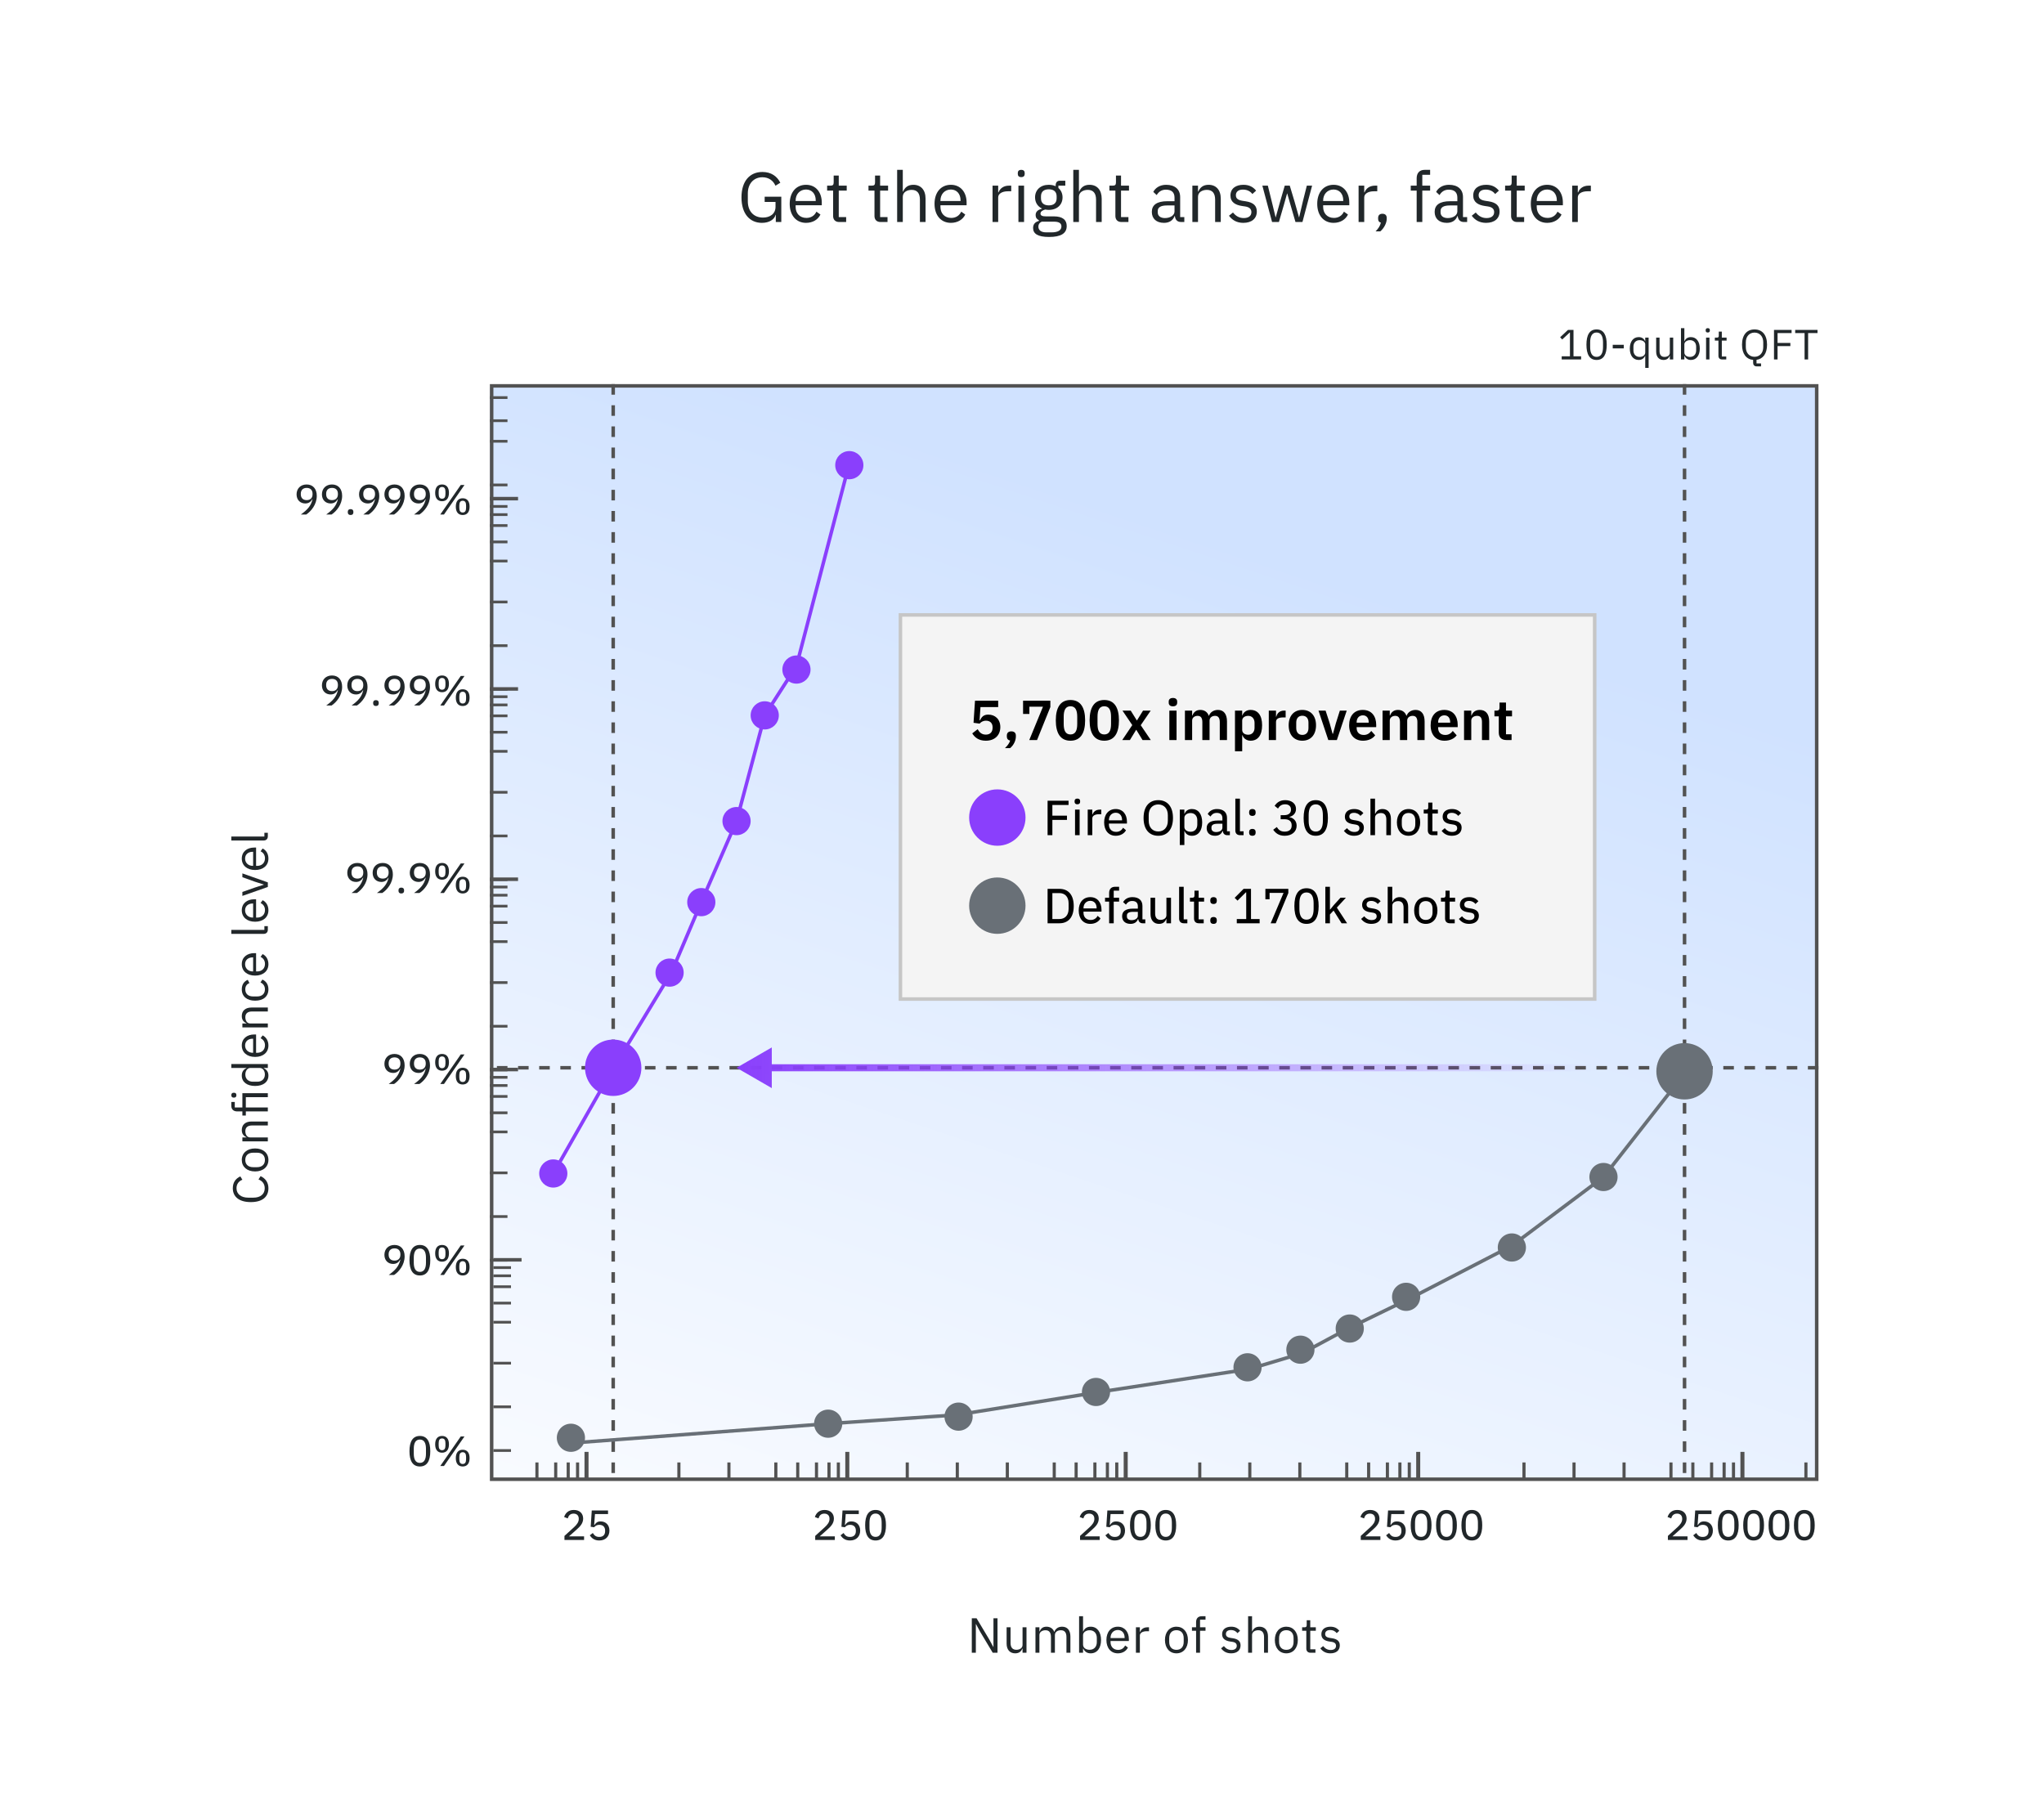 <svg width="580" height="510" viewBox="0 0 580 510" fill="none" xmlns="http://www.w3.org/2000/svg">
<rect width="580" height="510" fill="white"/>
<path d="M220.14 63V60.96H220.08C219.74 62.26 218.32 63.24 216.2 63.24C212.78 63.24 210.4 60.7 210.4 56.02C210.4 51.38 212.76 48.8 216.34 48.8C218.84 48.8 220.52 50.04 221.42 51.86L220.04 52.7C219.4 51.22 218.1 50.3 216.34 50.3C213.88 50.3 212.2 52.12 212.2 54.88V57.14C212.2 59.9 213.84 61.74 216.5 61.74C218.44 61.74 220.06 60.74 220.06 58.68V57.3H216.98V55.82H221.7V63H220.14ZM228.726 63.24C225.926 63.24 224.086 61.12 224.086 57.84C224.086 54.56 225.926 52.44 228.726 52.44C231.486 52.44 233.186 54.56 233.186 57.48V58.24H225.766V58.72C225.766 60.5 226.906 61.84 228.826 61.84C230.126 61.84 231.126 61.2 231.666 60.06L232.806 60.88C232.146 62.28 230.666 63.24 228.726 63.24ZM228.726 53.78C226.986 53.78 225.766 55.1 225.766 56.9V57.04H231.466V56.82C231.466 55 230.366 53.78 228.726 53.78ZM240.103 63H238.103C237.003 63 236.403 62.3 236.403 61.3V54.08H234.703V52.68H235.663C236.343 52.68 236.563 52.44 236.563 51.74V49.82H238.003V52.68H240.263V54.08H238.003V61.6H240.103V63ZM251.841 63H249.841C248.741 63 248.141 62.3 248.141 61.3V54.08H246.441V52.68H247.401C248.081 52.68 248.301 52.44 248.301 51.74V49.82H249.741V52.68H252.001V54.08H249.741V61.6H251.841V63ZM254.573 63V48.2H256.173V54.36H256.253C256.753 53.2 257.633 52.44 259.173 52.44C261.293 52.44 262.633 53.88 262.633 56.38V63H261.033V56.66C261.033 54.82 260.233 53.88 258.693 53.88C257.413 53.88 256.173 54.52 256.173 55.84V63H254.573ZM269.82 63.24C267.02 63.24 265.18 61.12 265.18 57.84C265.18 54.56 267.02 52.44 269.82 52.44C272.58 52.44 274.28 54.56 274.28 57.48V58.24H266.86V58.72C266.86 60.5 268 61.84 269.92 61.84C271.22 61.84 272.22 61.2 272.76 60.06L273.9 60.88C273.24 62.28 271.76 63.24 269.82 63.24ZM269.82 53.78C268.08 53.78 266.86 55.1 266.86 56.9V57.04H272.56V56.82C272.56 55 271.46 53.78 269.82 53.78ZM283.243 63H281.643V52.68H283.243V54.58H283.343C283.703 53.6 284.643 52.68 286.323 52.68H286.943V54.28H286.003C284.283 54.28 283.243 55.02 283.243 56V63ZM289.787 50.26C289.107 50.26 288.807 49.9 288.807 49.36V49.1C288.807 48.56 289.107 48.2 289.787 48.2C290.467 48.2 290.767 48.56 290.767 49.1V49.36C290.767 49.9 290.467 50.26 289.787 50.26ZM288.987 63V52.68H290.587V63H288.987ZM302.687 64.14C302.687 66.26 301.007 67.24 297.687 67.24C294.467 67.24 293.147 66.32 293.147 64.7C293.147 63.58 293.767 62.98 294.787 62.7V62.48C294.207 62.2 293.867 61.74 293.867 61.04C293.867 60 294.607 59.5 295.647 59.24V59.16C294.427 58.58 293.707 57.44 293.707 56C293.707 53.9 295.247 52.44 297.587 52.44C298.327 52.44 298.987 52.58 299.547 52.84V52.66C299.547 51.86 299.887 51.28 300.747 51.28H302.287V52.68H300.327V53.34C301.067 53.98 301.507 54.9 301.507 56C301.507 58.1 299.967 59.56 297.607 59.56C297.267 59.56 296.907 59.52 296.607 59.46C295.927 59.64 295.247 59.98 295.247 60.62C295.247 61.24 295.887 61.4 296.827 61.4H299.027C301.587 61.4 302.687 62.44 302.687 64.14ZM301.187 64.26C301.187 63.44 300.647 62.9 299.047 62.9H295.607C294.947 63.2 294.647 63.66 294.647 64.3C294.647 65.2 295.267 65.94 296.887 65.94H298.367C300.147 65.94 301.187 65.38 301.187 64.26ZM297.607 58.28C298.967 58.28 299.827 57.64 299.827 56.28V55.72C299.827 54.36 298.967 53.72 297.607 53.72C296.247 53.72 295.387 54.36 295.387 55.72V56.28C295.387 57.64 296.247 58.28 297.607 58.28ZM304.554 63V48.2H306.154V54.36H306.234C306.734 53.2 307.614 52.44 309.154 52.44C311.274 52.44 312.614 53.88 312.614 56.38V63H311.014V56.66C311.014 54.82 310.214 53.88 308.674 53.88C307.394 53.88 306.154 54.52 306.154 55.84V63H304.554ZM320.201 63H318.201C317.101 63 316.501 62.3 316.501 61.3V54.08H314.801V52.68H315.761C316.441 52.68 316.661 52.44 316.661 51.74V49.82H318.101V52.68H320.361V54.08H318.101V61.6H320.201V63ZM336.059 63H335.159C333.979 63 333.499 62.28 333.379 61.32H333.279C332.839 62.58 331.739 63.24 330.299 63.24C328.119 63.24 326.839 62.04 326.839 60.12C326.839 58.18 328.239 57.1 331.239 57.1H333.279V56.08C333.279 54.62 332.479 53.82 330.839 53.82C329.599 53.82 328.779 54.42 328.219 55.36L327.259 54.46C327.819 53.36 329.059 52.44 330.919 52.44C333.399 52.44 334.879 53.74 334.879 55.92V61.6H336.059V63ZM330.559 61.88C332.139 61.88 333.279 61.06 333.279 60V58.3H331.159C329.339 58.3 328.519 58.86 328.519 59.86V60.28C328.519 61.3 329.319 61.88 330.559 61.88ZM339.943 63H338.343V52.68H339.943V54.36H340.023C340.523 53.2 341.403 52.44 342.943 52.44C345.063 52.44 346.403 53.88 346.403 56.38V63H344.803V56.66C344.803 54.82 344.003 53.88 342.463 53.88C341.183 53.88 339.943 54.52 339.943 55.84V63ZM352.81 63.24C350.91 63.24 349.65 62.44 348.73 61.22L349.87 60.3C350.67 61.3 351.63 61.88 352.93 61.88C354.29 61.88 355.09 61.26 355.09 60.2C355.09 59.4 354.65 58.78 353.29 58.58L352.47 58.46C350.57 58.18 349.15 57.4 349.15 55.48C349.15 53.44 350.73 52.44 352.83 52.44C354.49 52.44 355.59 53.06 356.43 54.1L355.37 55.06C354.91 54.42 354.03 53.8 352.71 53.8C351.39 53.8 350.69 54.42 350.69 55.4C350.69 56.4 351.39 56.8 352.67 57L353.47 57.12C355.75 57.46 356.63 58.46 356.63 60.02C356.63 62.02 355.17 63.24 352.81 63.24ZM360.96 63L358.2 52.68H359.76L360.86 57.14L361.96 61.66H362L363.26 57.14L364.56 52.68H365.98L367.32 57.14L368.6 61.66H368.64L369.7 57.14L370.82 52.68H372.32L369.58 63H367.6L366.16 58.04L365.26 54.9H365.22L364.34 58.04L362.9 63H360.96ZM378.414 63.24C375.614 63.24 373.774 61.12 373.774 57.84C373.774 54.56 375.614 52.44 378.414 52.44C381.174 52.44 382.874 54.56 382.874 57.48V58.24H375.454V58.72C375.454 60.5 376.594 61.84 378.514 61.84C379.814 61.84 380.814 61.2 381.354 60.06L382.494 60.88C381.834 62.28 380.354 63.24 378.414 63.24ZM378.414 53.78C376.674 53.78 375.454 55.1 375.454 56.9V57.04H381.154V56.82C381.154 55 380.054 53.78 378.414 53.78ZM387.111 63H385.511V52.68H387.111V54.58H387.211C387.571 53.6 388.511 52.68 390.191 52.68H390.811V54.28H389.871C388.151 54.28 387.111 55.02 387.111 56V63ZM392.273 60.66C393.113 60.66 393.493 61.14 393.493 61.84V62.12C393.493 63.2 392.813 64.68 391.673 65.66H390.333C391.133 64.82 391.613 64.12 391.833 63.18C391.293 63.06 391.053 62.66 391.053 62.12V61.84C391.053 61.14 391.433 60.66 392.273 60.66ZM401.989 63V54.08H400.309V52.68H401.989V50.6C401.989 49.18 402.729 48.2 404.249 48.2H405.809V49.6H403.589V52.68H405.809V54.08H403.589V63H401.989ZM416.313 63H415.413C414.233 63 413.753 62.28 413.633 61.32H413.533C413.093 62.58 411.993 63.24 410.553 63.24C408.373 63.24 407.093 62.04 407.093 60.12C407.093 58.18 408.493 57.1 411.493 57.1H413.533V56.08C413.533 54.62 412.733 53.82 411.093 53.82C409.853 53.82 409.033 54.42 408.473 55.36L407.513 54.46C408.073 53.36 409.313 52.44 411.173 52.44C413.653 52.44 415.133 53.74 415.133 55.92V61.6H416.313V63ZM410.813 61.88C412.393 61.88 413.533 61.06 413.533 60V58.3H411.413C409.593 58.3 408.773 58.86 408.773 59.86V60.28C408.773 61.3 409.573 61.88 410.813 61.88ZM421.696 63.24C419.796 63.24 418.536 62.44 417.616 61.22L418.756 60.3C419.556 61.3 420.516 61.88 421.816 61.88C423.176 61.88 423.976 61.26 423.976 60.2C423.976 59.4 423.536 58.78 422.176 58.58L421.356 58.46C419.456 58.18 418.036 57.4 418.036 55.48C418.036 53.44 419.616 52.44 421.716 52.44C423.376 52.44 424.476 53.06 425.316 54.1L424.256 55.06C423.796 54.42 422.916 53.8 421.596 53.8C420.276 53.8 419.576 54.42 419.576 55.4C419.576 56.4 420.276 56.8 421.556 57L422.356 57.12C424.636 57.46 425.516 58.46 425.516 60.02C425.516 62.02 424.056 63.24 421.696 63.24ZM432.486 63H430.486C429.386 63 428.786 62.3 428.786 61.3V54.08H427.086V52.68H428.046C428.726 52.68 428.946 52.44 428.946 51.74V49.82H430.386V52.68H432.646V54.08H430.386V61.6H432.486V63ZM439.019 63.24C436.219 63.24 434.379 61.12 434.379 57.84C434.379 54.56 436.219 52.44 439.019 52.44C441.779 52.44 443.479 54.56 443.479 57.48V58.24H436.059V58.72C436.059 60.5 437.199 61.84 439.119 61.84C440.419 61.84 441.419 61.2 441.959 60.06L443.099 60.88C442.439 62.28 440.959 63.24 439.019 63.24ZM439.019 53.78C437.279 53.78 436.059 55.1 436.059 56.9V57.04H441.759V56.82C441.759 55 440.659 53.78 439.019 53.78ZM447.716 63H446.116V52.68H447.716V54.58H447.816C448.176 53.6 449.116 52.68 450.796 52.68H451.416V54.28H450.476C448.756 54.28 447.716 55.02 447.716 56V63Z" fill="#21272A"/>
<path d="M516 110H139V420H516V110Z" fill="url(#paint0_linear_1343_739)"/>
<path d="M478 109L478 420" stroke="#525252" stroke-dasharray="3 3"/>
<path d="M174 109L174 420" stroke="#525252" stroke-dasharray="3 3"/>
<path d="M516 303H140" stroke="#525252" stroke-dasharray="3 3"/>
<rect x="139.508" y="109.5" width="375.992" height="310.264" stroke="#525252"/>
<path d="M165.737 435.968V437H160.169V435.848L162.869 433.388C163.685 432.656 164.225 431.888 164.225 431.096V430.952C164.225 430.088 163.697 429.524 162.761 429.524C161.777 429.524 161.321 430.112 161.105 430.88L160.073 430.484C160.409 429.464 161.189 428.48 162.833 428.48C164.501 428.48 165.473 429.5 165.473 430.928C165.473 432.26 164.645 433.16 163.541 434.12L161.465 435.968H165.737ZM172.536 428.624V429.644H168.828L168.6 432.728H168.696C169.08 432.128 169.512 431.732 170.424 431.732C171.864 431.732 172.932 432.704 172.932 434.336C172.932 435.98 171.864 437.144 170.04 437.144C168.6 437.144 167.856 436.424 167.352 435.68L168.216 435.02C168.636 435.68 169.056 436.136 170.04 436.136C171.12 436.136 171.708 435.536 171.708 434.48V434.36C171.708 433.304 171.12 432.704 170.04 432.704C169.296 432.704 168.912 433.04 168.588 433.388L167.616 433.256L167.916 428.624H172.536Z" fill="#21272A"/>
<path d="M236.889 435.968V437H231.321V435.848L234.021 433.388C234.837 432.656 235.377 431.888 235.377 431.096V430.952C235.377 430.088 234.849 429.524 233.913 429.524C232.929 429.524 232.473 430.112 232.257 430.88L231.225 430.484C231.561 429.464 232.341 428.48 233.985 428.48C235.653 428.48 236.625 429.5 236.625 430.928C236.625 432.26 235.797 433.16 234.693 434.12L232.617 435.968H236.889ZM243.688 428.624V429.644H239.98L239.752 432.728H239.848C240.232 432.128 240.664 431.732 241.576 431.732C243.016 431.732 244.084 432.704 244.084 434.336C244.084 435.98 243.016 437.144 241.192 437.144C239.752 437.144 239.008 436.424 238.504 435.68L239.368 435.02C239.788 435.68 240.208 436.136 241.192 436.136C242.272 436.136 242.86 435.536 242.86 434.48V434.36C242.86 433.304 242.272 432.704 241.192 432.704C240.448 432.704 240.064 433.04 239.74 433.388L238.768 433.256L239.068 428.624H243.688ZM248.448 437.144C246.408 437.144 245.496 435.548 245.496 432.812C245.496 430.076 246.408 428.48 248.448 428.48C250.488 428.48 251.4 430.076 251.4 432.812C251.4 435.548 250.488 437.144 248.448 437.144ZM248.448 436.124C249.696 436.124 250.176 435.068 250.176 433.52V432.104C250.176 430.556 249.696 429.5 248.448 429.5C247.2 429.5 246.72 430.556 246.72 432.104V433.52C246.72 435.068 247.2 436.124 248.448 436.124Z" fill="#21272A"/>
<path d="M312.041 435.968V437H306.473V435.848L309.173 433.388C309.989 432.656 310.529 431.888 310.529 431.096V430.952C310.529 430.088 310.001 429.524 309.065 429.524C308.081 429.524 307.625 430.112 307.409 430.88L306.377 430.484C306.713 429.464 307.493 428.48 309.137 428.48C310.805 428.48 311.777 429.5 311.777 430.928C311.777 432.26 310.949 433.16 309.845 434.12L307.769 435.968H312.041ZM318.841 428.624V429.644H315.133L314.905 432.728H315.001C315.385 432.128 315.817 431.732 316.729 431.732C318.169 431.732 319.237 432.704 319.237 434.336C319.237 435.98 318.169 437.144 316.345 437.144C314.905 437.144 314.161 436.424 313.657 435.68L314.521 435.02C314.941 435.68 315.361 436.136 316.345 436.136C317.425 436.136 318.013 435.536 318.013 434.48V434.36C318.013 433.304 317.425 432.704 316.345 432.704C315.601 432.704 315.217 433.04 314.893 433.388L313.921 433.256L314.221 428.624H318.841ZM323.6 437.144C321.56 437.144 320.648 435.548 320.648 432.812C320.648 430.076 321.56 428.48 323.6 428.48C325.64 428.48 326.552 430.076 326.552 432.812C326.552 435.548 325.64 437.144 323.6 437.144ZM323.6 436.124C324.848 436.124 325.328 435.068 325.328 433.52V432.104C325.328 430.556 324.848 429.5 323.6 429.5C322.352 429.5 321.872 430.556 321.872 432.104V433.52C321.872 435.068 322.352 436.124 323.6 436.124ZM330.795 437.144C328.755 437.144 327.843 435.548 327.843 432.812C327.843 430.076 328.755 428.48 330.795 428.48C332.835 428.48 333.747 430.076 333.747 432.812C333.747 435.548 332.835 437.144 330.795 437.144ZM330.795 436.124C332.043 436.124 332.523 435.068 332.523 433.52V432.104C332.523 430.556 332.043 429.5 330.795 429.5C329.547 429.5 329.067 430.556 329.067 432.104V433.52C329.067 435.068 329.547 436.124 330.795 436.124Z" fill="#21272A"/>
<path d="M391.694 435.968V437H386.126V435.848L388.826 433.388C389.642 432.656 390.182 431.888 390.182 431.096V430.952C390.182 430.088 389.654 429.524 388.718 429.524C387.734 429.524 387.278 430.112 387.062 430.88L386.03 430.484C386.366 429.464 387.146 428.48 388.79 428.48C390.458 428.48 391.43 429.5 391.43 430.928C391.43 432.26 390.602 433.16 389.498 434.12L387.422 435.968H391.694ZM398.493 428.624V429.644H394.785L394.557 432.728H394.653C395.037 432.128 395.469 431.732 396.381 431.732C397.821 431.732 398.889 432.704 398.889 434.336C398.889 435.98 397.821 437.144 395.997 437.144C394.557 437.144 393.813 436.424 393.309 435.68L394.173 435.02C394.593 435.68 395.013 436.136 395.997 436.136C397.077 436.136 397.665 435.536 397.665 434.48V434.36C397.665 433.304 397.077 432.704 395.997 432.704C395.253 432.704 394.869 433.04 394.545 433.388L393.573 433.256L393.873 428.624H398.493ZM403.252 437.144C401.212 437.144 400.3 435.548 400.3 432.812C400.3 430.076 401.212 428.48 403.252 428.48C405.292 428.48 406.204 430.076 406.204 432.812C406.204 435.548 405.292 437.144 403.252 437.144ZM403.252 436.124C404.5 436.124 404.98 435.068 404.98 433.52V432.104C404.98 430.556 404.5 429.5 403.252 429.5C402.004 429.5 401.524 430.556 401.524 432.104V433.52C401.524 435.068 402.004 436.124 403.252 436.124ZM410.448 437.144C408.408 437.144 407.496 435.548 407.496 432.812C407.496 430.076 408.408 428.48 410.448 428.48C412.488 428.48 413.4 430.076 413.4 432.812C413.4 435.548 412.488 437.144 410.448 437.144ZM410.448 436.124C411.696 436.124 412.176 435.068 412.176 433.52V432.104C412.176 430.556 411.696 429.5 410.448 429.5C409.2 429.5 408.72 430.556 408.72 432.104V433.52C408.72 435.068 409.2 436.124 410.448 436.124ZM417.643 437.144C415.603 437.144 414.691 435.548 414.691 432.812C414.691 430.076 415.603 428.48 417.643 428.48C419.683 428.48 420.595 430.076 420.595 432.812C420.595 435.548 419.683 437.144 417.643 437.144ZM417.643 436.124C418.891 436.124 419.371 435.068 419.371 433.52V432.104C419.371 430.556 418.891 429.5 417.643 429.5C416.395 429.5 415.915 430.556 415.915 432.104V433.52C415.915 435.068 416.395 436.124 417.643 436.124Z" fill="#21272A"/>
<path d="M478.846 435.968V437H473.278V435.848L475.978 433.388C476.794 432.656 477.334 431.888 477.334 431.096V430.952C477.334 430.088 476.806 429.524 475.87 429.524C474.886 429.524 474.43 430.112 474.214 430.88L473.182 430.484C473.518 429.464 474.298 428.48 475.942 428.48C477.61 428.48 478.582 429.5 478.582 430.928C478.582 432.26 477.754 433.16 476.65 434.12L474.574 435.968H478.846ZM485.645 428.624V429.644H481.937L481.709 432.728H481.805C482.189 432.128 482.621 431.732 483.533 431.732C484.973 431.732 486.041 432.704 486.041 434.336C486.041 435.98 484.973 437.144 483.149 437.144C481.709 437.144 480.965 436.424 480.461 435.68L481.325 435.02C481.745 435.68 482.165 436.136 483.149 436.136C484.229 436.136 484.817 435.536 484.817 434.48V434.36C484.817 433.304 484.229 432.704 483.149 432.704C482.405 432.704 482.021 433.04 481.697 433.388L480.725 433.256L481.025 428.624H485.645ZM490.405 437.144C488.365 437.144 487.453 435.548 487.453 432.812C487.453 430.076 488.365 428.48 490.405 428.48C492.445 428.48 493.357 430.076 493.357 432.812C493.357 435.548 492.445 437.144 490.405 437.144ZM490.405 436.124C491.653 436.124 492.133 435.068 492.133 433.52V432.104C492.133 430.556 491.653 429.5 490.405 429.5C489.157 429.5 488.677 430.556 488.677 432.104V433.52C488.677 435.068 489.157 436.124 490.405 436.124ZM497.6 437.144C495.56 437.144 494.648 435.548 494.648 432.812C494.648 430.076 495.56 428.48 497.6 428.48C499.64 428.48 500.552 430.076 500.552 432.812C500.552 435.548 499.64 437.144 497.6 437.144ZM497.6 436.124C498.848 436.124 499.328 435.068 499.328 433.52V432.104C499.328 430.556 498.848 429.5 497.6 429.5C496.352 429.5 495.872 430.556 495.872 432.104V433.52C495.872 435.068 496.352 436.124 497.6 436.124ZM504.795 437.144C502.755 437.144 501.843 435.548 501.843 432.812C501.843 430.076 502.755 428.48 504.795 428.48C506.835 428.48 507.747 430.076 507.747 432.812C507.747 435.548 506.835 437.144 504.795 437.144ZM504.795 436.124C506.043 436.124 506.523 435.068 506.523 433.52V432.104C506.523 430.556 506.043 429.5 504.795 429.5C503.547 429.5 503.067 430.556 503.067 432.104V433.52C503.067 435.068 503.547 436.124 504.795 436.124ZM511.991 437.144C509.951 437.144 509.039 435.548 509.039 432.812C509.039 430.076 509.951 428.48 511.991 428.48C514.031 428.48 514.943 430.076 514.943 432.812C514.943 435.548 514.031 437.144 511.991 437.144ZM511.991 436.124C513.239 436.124 513.719 435.068 513.719 433.52V432.104C513.719 430.556 513.239 429.5 511.991 429.5C510.743 429.5 510.263 430.556 510.263 432.104V433.52C510.263 435.068 510.743 436.124 511.991 436.124Z" fill="#21272A"/>
<path d="M281.692 469L278.122 463.036L276.946 460.866H276.904V469H275.756V459.228H277.114L280.684 465.192L281.86 467.362H281.902V459.228H283.05V469H281.692ZM290.155 469V467.824H290.099C289.819 468.51 289.273 469.168 288.069 469.168C286.585 469.168 285.633 468.16 285.633 466.41V461.776H286.753V466.214C286.753 467.502 287.327 468.16 288.405 468.16C289.287 468.16 290.155 467.726 290.155 466.774V461.776H291.275V469H290.155ZM294.94 469H293.82V461.776H294.94V462.952H294.996C295.318 462.21 295.822 461.608 296.942 461.608C297.894 461.608 298.762 462.042 299.154 463.078H299.182C299.448 462.294 300.148 461.608 301.38 461.608C302.85 461.608 303.732 462.616 303.732 464.366V469H302.612V464.562C302.612 463.288 302.122 462.616 301.03 462.616C300.148 462.616 299.336 463.064 299.336 463.988V469H298.216V464.562C298.216 463.274 297.726 462.616 296.662 462.616C295.78 462.616 294.94 463.064 294.94 463.988V469ZM306.203 469V458.64H307.323V462.952H307.379C307.757 462.042 308.499 461.608 309.493 461.608C311.299 461.608 312.433 463.078 312.433 465.388C312.433 467.698 311.299 469.168 309.493 469.168C308.499 469.168 307.813 468.72 307.379 467.824H307.323V469H306.203ZM309.185 468.16C310.445 468.16 311.229 467.292 311.229 466.004V464.772C311.229 463.484 310.445 462.616 309.185 462.616C308.163 462.616 307.323 463.204 307.323 464.002V466.69C307.323 467.628 308.163 468.16 309.185 468.16ZM317.2 469.168C315.24 469.168 313.952 467.684 313.952 465.388C313.952 463.092 315.24 461.608 317.2 461.608C319.132 461.608 320.322 463.092 320.322 465.136V465.668H315.128V466.004C315.128 467.25 315.926 468.188 317.27 468.188C318.18 468.188 318.88 467.74 319.258 466.942L320.056 467.516C319.594 468.496 318.558 469.168 317.2 469.168ZM317.2 462.546C315.982 462.546 315.128 463.47 315.128 464.73V464.828H319.118V464.674C319.118 463.4 318.348 462.546 317.2 462.546ZM323.447 469H322.327V461.776H323.447V463.106H323.517C323.769 462.42 324.427 461.776 325.603 461.776H326.037V462.896H325.379C324.175 462.896 323.447 463.414 323.447 464.1V469ZM333.827 469.168C331.895 469.168 330.565 467.684 330.565 465.388C330.565 463.092 331.895 461.608 333.827 461.608C335.759 461.608 337.089 463.092 337.089 465.388C337.089 467.684 335.759 469.168 333.827 469.168ZM333.827 468.174C335.031 468.174 335.885 467.432 335.885 465.906V464.87C335.885 463.344 335.031 462.602 333.827 462.602C332.623 462.602 331.769 463.344 331.769 464.87V465.906C331.769 467.432 332.623 468.174 333.827 468.174ZM339.4 469V462.756H338.224V461.776H339.4V460.32C339.4 459.326 339.918 458.64 340.982 458.64H342.074V459.62H340.52V461.776H342.074V462.756H340.52V469H339.4ZM349.346 469.168C348.016 469.168 347.134 468.608 346.49 467.754L347.288 467.11C347.848 467.81 348.52 468.216 349.43 468.216C350.382 468.216 350.942 467.782 350.942 467.04C350.942 466.48 350.634 466.046 349.682 465.906L349.108 465.822C347.778 465.626 346.784 465.08 346.784 463.736C346.784 462.308 347.89 461.608 349.36 461.608C350.522 461.608 351.292 462.042 351.88 462.77L351.138 463.442C350.816 462.994 350.2 462.56 349.276 462.56C348.352 462.56 347.862 462.994 347.862 463.68C347.862 464.38 348.352 464.66 349.248 464.8L349.808 464.884C351.404 465.122 352.02 465.822 352.02 466.914C352.02 468.314 350.998 469.168 349.346 469.168ZM354.158 469V458.64H355.278V462.952H355.334C355.684 462.14 356.3 461.608 357.378 461.608C358.862 461.608 359.8 462.616 359.8 464.366V469H358.68V464.562C358.68 463.274 358.12 462.616 357.042 462.616C356.146 462.616 355.278 463.064 355.278 463.988V469H354.158ZM365.005 469.168C363.073 469.168 361.743 467.684 361.743 465.388C361.743 463.092 363.073 461.608 365.005 461.608C366.937 461.608 368.267 463.092 368.267 465.388C368.267 467.684 366.937 469.168 365.005 469.168ZM365.005 468.174C366.209 468.174 367.063 467.432 367.063 465.906V464.87C367.063 463.344 366.209 462.602 365.005 462.602C363.801 462.602 362.947 463.344 362.947 464.87V465.906C362.947 467.432 363.801 468.174 365.005 468.174ZM373.265 469H371.865C371.095 469 370.675 468.51 370.675 467.81V462.756H369.485V461.776H370.157C370.633 461.776 370.787 461.608 370.787 461.118V459.774H371.795V461.776H373.377V462.756H371.795V468.02H373.265V469ZM377.508 469.168C376.178 469.168 375.296 468.608 374.652 467.754L375.45 467.11C376.01 467.81 376.682 468.216 377.592 468.216C378.544 468.216 379.104 467.782 379.104 467.04C379.104 466.48 378.796 466.046 377.844 465.906L377.27 465.822C375.94 465.626 374.946 465.08 374.946 463.736C374.946 462.308 376.052 461.608 377.522 461.608C378.684 461.608 379.454 462.042 380.042 462.77L379.3 463.442C378.978 462.994 378.362 462.56 377.438 462.56C376.514 462.56 376.024 462.994 376.024 463.68C376.024 464.38 376.514 464.66 377.41 464.8L377.97 464.884C379.566 465.122 380.182 465.822 380.182 466.914C380.182 468.314 379.16 469.168 377.508 469.168Z" fill="#21272A"/>
<path d="M448.652 102H443.144V101.112H445.484V94.368H445.4L443.288 96.336L442.7 95.7L444.92 93.624H446.492V101.112H448.652V102ZM453.043 102.144C451.039 102.144 450.163 100.548 450.163 97.812C450.163 95.076 451.039 93.48 453.043 93.48C455.047 93.48 455.923 95.076 455.923 97.812C455.923 100.548 455.047 102.144 453.043 102.144ZM453.043 101.268C454.351 101.268 454.867 100.116 454.867 98.496V97.128C454.867 95.508 454.351 94.356 453.043 94.356C451.735 94.356 451.219 95.508 451.219 97.128V98.496C451.219 100.116 451.735 101.268 453.043 101.268ZM460.758 98.868H457.626V97.836H460.758V98.868ZM466.848 104.4V100.992H466.8C466.428 101.76 465.84 102.144 464.988 102.144C463.44 102.144 462.468 100.884 462.468 98.904C462.468 96.924 463.44 95.664 464.988 95.664C465.84 95.664 466.476 96.036 466.8 96.816H466.848V95.808H467.808V104.4H466.848ZM465.252 101.28C466.128 101.28 466.848 100.824 466.848 100.02V97.716C466.848 97.032 466.128 96.528 465.252 96.528C464.172 96.528 463.5 97.272 463.5 98.376V99.432C463.5 100.536 464.172 101.28 465.252 101.28ZM473.825 102V100.992H473.777C473.537 101.58 473.069 102.144 472.037 102.144C470.765 102.144 469.949 101.28 469.949 99.78V95.808H470.909V99.612C470.909 100.716 471.401 101.28 472.325 101.28C473.081 101.28 473.825 100.908 473.825 100.092V95.808H474.785V102H473.825ZM476.99 102V93.12H477.95V96.816H477.998C478.322 96.036 478.958 95.664 479.81 95.664C481.358 95.664 482.33 96.924 482.33 98.904C482.33 100.884 481.358 102.144 479.81 102.144C478.958 102.144 478.37 101.76 477.998 100.992H477.95V102H476.99ZM479.546 101.28C480.626 101.28 481.298 100.536 481.298 99.432V98.376C481.298 97.272 480.626 96.528 479.546 96.528C478.67 96.528 477.95 97.032 477.95 97.716V100.02C477.95 100.824 478.67 101.28 479.546 101.28ZM484.591 94.356C484.183 94.356 484.003 94.14 484.003 93.816V93.66C484.003 93.336 484.183 93.12 484.591 93.12C484.999 93.12 485.179 93.336 485.179 93.66V93.816C485.179 94.14 484.999 94.356 484.591 94.356ZM484.111 102V95.808H485.071V102H484.111ZM489.839 102H488.639C487.979 102 487.619 101.58 487.619 100.98V96.648H486.599V95.808H487.175C487.583 95.808 487.715 95.664 487.715 95.244V94.092H488.579V95.808H489.935V96.648H488.579V101.16H489.839V102ZM499.71 103.128V103.968H498.474C497.814 103.968 497.466 103.548 497.466 102.984V102.132C495.534 101.952 494.31 100.44 494.31 97.812C494.31 95.004 495.702 93.48 497.862 93.48C500.022 93.48 501.414 95.004 501.414 97.812C501.414 100.368 500.262 101.856 498.426 102.108V103.128H499.71ZM497.862 101.244C499.314 101.244 500.334 100.164 500.334 98.508V97.116C500.334 95.46 499.314 94.38 497.862 94.38C496.41 94.38 495.39 95.46 495.39 97.116V98.508C495.39 100.164 496.41 101.244 497.862 101.244ZM504.394 102H503.386V93.624H508.378V94.512H504.394V97.32H508.03V98.208H504.394V102ZM515.733 94.512H513.069V102H512.061V94.512H509.397V93.624H515.733V94.512Z" fill="#21272A"/>
<path d="M76.168 337.186C76.168 339.65 74.432 341.12 71.17 341.12C67.908 341.12 66.06 339.65 66.06 337.186C66.06 335.562 66.844 334.442 68.202 333.826L68.776 334.778C67.768 335.17 67.11 335.982 67.11 337.186C67.11 338.866 68.44 339.86 70.442 339.86L71.898 339.86C73.9 339.86 75.118 338.866 75.118 337.186C75.118 335.94 74.418 335.086 73.354 334.694L73.942 333.756C75.314 334.372 76.168 335.562 76.168 337.186ZM76.168 329.157C76.168 331.089 74.684 332.419 72.388 332.419C70.092 332.419 68.608 331.089 68.608 329.157C68.608 327.225 70.092 325.895 72.388 325.895C74.684 325.895 76.168 327.225 76.168 329.157ZM75.174 329.157C75.174 327.953 74.432 327.099 72.906 327.099L71.87 327.099C70.344 327.099 69.602 327.953 69.602 329.157C69.602 330.361 70.344 331.215 71.87 331.215L72.906 331.215C74.432 331.215 75.174 330.361 75.174 329.157ZM76 322.773L76 323.893L68.776 323.893L68.776 322.773L69.952 322.773L69.952 322.717C69.14 322.367 68.608 321.751 68.608 320.673C68.608 319.189 69.616 318.251 71.366 318.251L76 318.251L76 319.371L71.562 319.371C70.274 319.371 69.616 319.931 69.616 321.009C69.616 321.905 70.064 322.773 70.988 322.773L76 322.773ZM76 315.384L69.756 315.384L69.756 316.56L68.776 316.56L68.776 315.384L67.32 315.384C66.326 315.384 65.64 314.866 65.64 313.802L65.64 312.71L66.62 312.71L66.62 314.264L68.776 314.264L68.776 310.218L76 310.218L76 311.338L69.756 311.338L69.756 314.264L76 314.264L76 315.384ZM67.082 310.778C67.082 311.254 66.83 311.464 66.452 311.464L66.27 311.464C65.892 311.464 65.64 311.254 65.64 310.778C65.64 310.302 65.892 310.092 66.27 310.092L66.452 310.092C66.83 310.092 67.082 310.302 67.082 310.778ZM76 303.053L74.824 303.053L74.824 303.109C75.72 303.543 76.168 304.229 76.168 305.223C76.168 307.029 74.698 308.163 72.388 308.163C70.078 308.163 68.608 307.029 68.608 305.223C68.608 304.229 69.042 303.487 69.952 303.109L69.952 303.053L65.64 303.053L65.64 301.933L76 301.933L76 303.053ZM75.16 304.915C75.16 303.893 74.628 303.053 73.69 303.053L71.002 303.053C70.204 303.053 69.616 303.893 69.616 304.915C69.616 306.175 70.484 306.959 71.772 306.959L73.004 306.959C74.292 306.959 75.16 306.175 75.16 304.915ZM76.168 296.675C76.168 298.635 74.684 299.923 72.388 299.923C70.092 299.923 68.608 298.635 68.608 296.675C68.608 294.743 70.092 293.553 72.136 293.553L72.668 293.553L72.668 298.747L73.004 298.747C74.25 298.747 75.188 297.949 75.188 296.605C75.188 295.695 74.74 294.995 73.942 294.617L74.516 293.819C75.496 294.281 76.168 295.317 76.168 296.675ZM69.546 296.675C69.546 297.893 70.47 298.747 71.73 298.747L71.828 298.747L71.828 294.757L71.674 294.757C70.4 294.757 69.546 295.527 69.546 296.675ZM76 290.428L76 291.548L68.776 291.548L68.776 290.428L69.952 290.428L69.952 290.372C69.14 290.022 68.608 289.406 68.608 288.328C68.608 286.844 69.616 285.906 71.366 285.906L76 285.906L76 287.026L71.562 287.026C70.274 287.026 69.616 287.586 69.616 288.664C69.616 289.56 70.064 290.428 70.988 290.428L76 290.428ZM76.168 280.743C76.168 282.773 74.698 283.963 72.388 283.963C70.078 283.963 68.608 282.773 68.608 280.743C68.608 279.315 69.308 278.461 70.302 278.041L70.778 278.979C70.036 279.245 69.602 279.861 69.602 280.743C69.602 282.073 70.512 282.759 71.772 282.759L73.004 282.759C74.264 282.759 75.174 282.073 75.174 280.743C75.174 279.833 74.74 279.175 73.914 278.783L74.46 277.971C75.496 278.433 76.168 279.371 76.168 280.743ZM76.168 273.596C76.168 275.556 74.684 276.844 72.388 276.844C70.092 276.844 68.608 275.556 68.608 273.596C68.608 271.664 70.092 270.474 72.136 270.474L72.668 270.474L72.668 275.668L73.004 275.668C74.25 275.668 75.188 274.87 75.188 273.526C75.188 272.616 74.74 271.916 73.942 271.538L74.516 270.74C75.496 271.202 76.168 272.238 76.168 273.596ZM69.546 273.596C69.546 274.814 70.47 275.668 71.73 275.668L71.828 275.668L71.828 271.678L71.674 271.678C70.4 271.678 69.546 272.448 69.546 273.596ZM76 262.816L76 263.81C76 264.58 75.51 265 74.838 265L65.64 265L65.64 263.88L75.02 263.88L75.02 262.816L76 262.816ZM76.168 258.309C76.168 260.269 74.684 261.557 72.388 261.557C70.092 261.557 68.608 260.269 68.608 258.309C68.608 256.377 70.092 255.187 72.136 255.187L72.668 255.187L72.668 260.381L73.004 260.381C74.25 260.381 75.188 259.583 75.188 258.239C75.188 257.329 74.74 256.629 73.942 256.251L74.516 255.453C75.496 255.915 76.168 256.951 76.168 258.309ZM69.546 258.309C69.546 259.527 70.47 260.381 71.73 260.381L71.828 260.381L71.828 256.391L71.674 256.391C70.4 256.391 69.546 257.161 69.546 258.309ZM76 250.393L76 251.695L68.776 254.229L68.776 253.109L72.36 251.849L74.824 251.065L74.824 250.995L72.36 250.211L68.776 248.923L68.776 247.845L76 250.393ZM76.168 243.634C76.168 245.594 74.684 246.882 72.388 246.882C70.092 246.882 68.608 245.594 68.608 243.634C68.608 241.702 70.092 240.512 72.136 240.512L72.668 240.512L72.668 245.706L73.004 245.706C74.25 245.706 75.188 244.908 75.188 243.564C75.188 242.654 74.74 241.954 73.942 241.576L74.516 240.778C75.496 241.24 76.168 242.276 76.168 243.634ZM69.546 243.634C69.546 244.852 70.47 245.706 71.73 245.706L71.828 245.706L71.828 241.716L71.674 241.716C70.4 241.716 69.546 242.486 69.546 243.634ZM76 236.322L76 237.316C76 238.086 75.51 238.506 74.838 238.506L65.64 238.506L65.64 237.386L75.02 237.386L75.02 236.322L76 236.322Z" fill="#21272A"/>
<path d="M89.89 140.72C89.89 143.18 88.258 145.1 86.902 146H85.378C87.214 144.668 88.246 143.564 88.678 141.68L88.618 141.656C88.234 142.328 87.658 142.868 86.626 142.868C85.198 142.868 84.154 141.872 84.154 140.288C84.154 138.632 85.294 137.48 87.01 137.48C88.798 137.48 89.89 138.716 89.89 140.72ZM87.022 141.92C88.066 141.92 88.69 141.32 88.69 140.24V140.132C88.69 139.052 88.066 138.452 87.022 138.452C85.978 138.452 85.354 139.052 85.354 140.132V140.24C85.354 141.32 85.978 141.92 87.022 141.92ZM97.085 140.72C97.085 143.18 95.453 145.1 94.097 146H92.573C94.409 144.668 95.441 143.564 95.873 141.68L95.813 141.656C95.429 142.328 94.853 142.868 93.821 142.868C92.393 142.868 91.349 141.872 91.349 140.288C91.349 138.632 92.489 137.48 94.205 137.48C95.993 137.48 97.085 138.716 97.085 140.72ZM94.217 141.92C95.261 141.92 95.885 141.32 95.885 140.24V140.132C95.885 139.052 95.261 138.452 94.217 138.452C93.173 138.452 92.549 139.052 92.549 140.132V140.24C92.549 141.32 93.173 141.92 94.217 141.92ZM99.481 146.144C98.928 146.144 98.689 145.832 98.689 145.4V145.22C98.689 144.788 98.928 144.476 99.481 144.476C100.033 144.476 100.273 144.788 100.273 145.22V145.4C100.273 145.832 100.033 146.144 99.481 146.144ZM107.62 140.72C107.62 143.18 105.988 145.1 104.632 146H103.108C104.944 144.668 105.976 143.564 106.408 141.68L106.348 141.656C105.964 142.328 105.388 142.868 104.356 142.868C102.928 142.868 101.884 141.872 101.884 140.288C101.884 138.632 103.024 137.48 104.74 137.48C106.528 137.48 107.62 138.716 107.62 140.72ZM104.752 141.92C105.796 141.92 106.42 141.32 106.42 140.24V140.132C106.42 139.052 105.796 138.452 104.752 138.452C103.708 138.452 103.084 139.052 103.084 140.132V140.24C103.084 141.32 103.708 141.92 104.752 141.92ZM114.816 140.72C114.816 143.18 113.184 145.1 111.828 146H110.304C112.14 144.668 113.172 143.564 113.604 141.68L113.544 141.656C113.16 142.328 112.584 142.868 111.552 142.868C110.124 142.868 109.08 141.872 109.08 140.288C109.08 138.632 110.22 137.48 111.936 137.48C113.724 137.48 114.816 138.716 114.816 140.72ZM111.948 141.92C112.992 141.92 113.616 141.32 113.616 140.24V140.132C113.616 139.052 112.992 138.452 111.948 138.452C110.904 138.452 110.28 139.052 110.28 140.132V140.24C110.28 141.32 110.904 141.92 111.948 141.92ZM122.011 140.72C122.011 143.18 120.379 145.1 119.023 146H117.499C119.335 144.668 120.367 143.564 120.799 141.68L120.739 141.656C120.355 142.328 119.779 142.868 118.747 142.868C117.319 142.868 116.275 141.872 116.275 140.288C116.275 138.632 117.415 137.48 119.131 137.48C120.919 137.48 122.011 138.716 122.011 140.72ZM119.143 141.92C120.187 141.92 120.811 141.32 120.811 140.24V140.132C120.811 139.052 120.187 138.452 119.143 138.452C118.099 138.452 117.475 139.052 117.475 140.132V140.24C117.475 141.32 118.099 141.92 119.143 141.92ZM125.99 146H124.934L130.742 137.624H131.798L125.99 146ZM125.438 142.232C124.19 142.232 123.482 141.392 123.482 139.856C123.482 138.32 124.19 137.48 125.438 137.48C126.686 137.48 127.394 138.32 127.394 139.856C127.394 141.392 126.686 142.232 125.438 142.232ZM125.438 141.524C126.086 141.524 126.398 141.08 126.398 140.204V139.508C126.398 138.632 126.086 138.188 125.438 138.188C124.79 138.188 124.478 138.632 124.478 139.508V140.204C124.478 141.08 124.79 141.524 125.438 141.524ZM131.294 146.144C130.046 146.144 129.338 145.304 129.338 143.768C129.338 142.232 130.046 141.392 131.294 141.392C132.542 141.392 133.25 142.232 133.25 143.768C133.25 145.304 132.542 146.144 131.294 146.144ZM131.294 145.436C131.942 145.436 132.254 144.992 132.254 144.116V143.42C132.254 142.544 131.942 142.1 131.294 142.1C130.646 142.1 130.334 142.544 130.334 143.42V144.116C130.334 144.992 130.646 145.436 131.294 145.436Z" fill="#21272A"/>
<path d="M97.085 194.92C97.085 197.38 95.453 199.3 94.097 200.2H92.573C94.409 198.868 95.441 197.764 95.873 195.88L95.813 195.856C95.429 196.528 94.853 197.068 93.821 197.068C92.393 197.068 91.349 196.072 91.349 194.488C91.349 192.832 92.489 191.68 94.205 191.68C95.993 191.68 97.085 192.916 97.085 194.92ZM94.217 196.12C95.261 196.12 95.885 195.52 95.885 194.44V194.332C95.885 193.252 95.261 192.652 94.217 192.652C93.173 192.652 92.549 193.252 92.549 194.332V194.44C92.549 195.52 93.173 196.12 94.217 196.12ZM104.281 194.92C104.281 197.38 102.649 199.3 101.293 200.2H99.769C101.605 198.868 102.637 197.764 103.069 195.88L103.009 195.856C102.625 196.528 102.049 197.068 101.017 197.068C99.588 197.068 98.544 196.072 98.544 194.488C98.544 192.832 99.684 191.68 101.401 191.68C103.189 191.68 104.281 192.916 104.281 194.92ZM101.413 196.12C102.457 196.12 103.081 195.52 103.081 194.44V194.332C103.081 193.252 102.457 192.652 101.413 192.652C100.369 192.652 99.745 193.252 99.745 194.332V194.44C99.745 195.52 100.369 196.12 101.413 196.12ZM106.676 200.344C106.124 200.344 105.884 200.032 105.884 199.6V199.42C105.884 198.988 106.124 198.676 106.676 198.676C107.228 198.676 107.468 198.988 107.468 199.42V199.6C107.468 200.032 107.228 200.344 106.676 200.344ZM114.816 194.92C114.816 197.38 113.184 199.3 111.828 200.2H110.304C112.14 198.868 113.172 197.764 113.604 195.88L113.544 195.856C113.16 196.528 112.584 197.068 111.552 197.068C110.124 197.068 109.08 196.072 109.08 194.488C109.08 192.832 110.22 191.68 111.936 191.68C113.724 191.68 114.816 192.916 114.816 194.92ZM111.948 196.12C112.992 196.12 113.616 195.52 113.616 194.44V194.332C113.616 193.252 112.992 192.652 111.948 192.652C110.904 192.652 110.28 193.252 110.28 194.332V194.44C110.28 195.52 110.904 196.12 111.948 196.12ZM122.011 194.92C122.011 197.38 120.379 199.3 119.023 200.2H117.499C119.335 198.868 120.367 197.764 120.799 195.88L120.739 195.856C120.355 196.528 119.779 197.068 118.747 197.068C117.319 197.068 116.275 196.072 116.275 194.488C116.275 192.832 117.415 191.68 119.131 191.68C120.919 191.68 122.011 192.916 122.011 194.92ZM119.143 196.12C120.187 196.12 120.811 195.52 120.811 194.44V194.332C120.811 193.252 120.187 192.652 119.143 192.652C118.099 192.652 117.475 193.252 117.475 194.332V194.44C117.475 195.52 118.099 196.12 119.143 196.12ZM125.99 200.2H124.934L130.742 191.824H131.798L125.99 200.2ZM125.438 196.432C124.19 196.432 123.482 195.592 123.482 194.056C123.482 192.52 124.19 191.68 125.438 191.68C126.686 191.68 127.394 192.52 127.394 194.056C127.394 195.592 126.686 196.432 125.438 196.432ZM125.438 195.724C126.086 195.724 126.398 195.28 126.398 194.404V193.708C126.398 192.832 126.086 192.388 125.438 192.388C124.79 192.388 124.478 192.832 124.478 193.708V194.404C124.478 195.28 124.79 195.724 125.438 195.724ZM131.294 200.344C130.046 200.344 129.338 199.504 129.338 197.968C129.338 196.432 130.046 195.592 131.294 195.592C132.542 195.592 133.25 196.432 133.25 197.968C133.25 199.504 132.542 200.344 131.294 200.344ZM131.294 199.636C131.942 199.636 132.254 199.192 132.254 198.316V197.62C132.254 196.744 131.942 196.3 131.294 196.3C130.646 196.3 130.334 196.744 130.334 197.62V198.316C130.334 199.192 130.646 199.636 131.294 199.636Z" fill="#21272A"/>
<path d="M104.281 248.12C104.281 250.58 102.649 252.5 101.293 253.4H99.769C101.605 252.068 102.637 250.964 103.069 249.08L103.009 249.056C102.625 249.728 102.049 250.268 101.017 250.268C99.588 250.268 98.544 249.272 98.544 247.688C98.544 246.032 99.684 244.88 101.401 244.88C103.189 244.88 104.281 246.116 104.281 248.12ZM101.413 249.32C102.457 249.32 103.081 248.72 103.081 247.64V247.532C103.081 246.452 102.457 245.852 101.413 245.852C100.369 245.852 99.745 246.452 99.745 247.532V247.64C99.745 248.72 100.369 249.32 101.413 249.32ZM111.476 248.12C111.476 250.58 109.844 252.5 108.488 253.4H106.964C108.8 252.068 109.832 250.964 110.264 249.08L110.204 249.056C109.82 249.728 109.244 250.268 108.212 250.268C106.784 250.268 105.74 249.272 105.74 247.688C105.74 246.032 106.88 244.88 108.596 244.88C110.384 244.88 111.476 246.116 111.476 248.12ZM108.608 249.32C109.652 249.32 110.276 248.72 110.276 247.64V247.532C110.276 246.452 109.652 245.852 108.608 245.852C107.564 245.852 106.94 246.452 106.94 247.532V247.64C106.94 248.72 107.564 249.32 108.608 249.32ZM113.871 253.544C113.319 253.544 113.079 253.232 113.079 252.8V252.62C113.079 252.188 113.319 251.876 113.871 251.876C114.423 251.876 114.663 252.188 114.663 252.62V252.8C114.663 253.232 114.423 253.544 113.871 253.544ZM122.011 248.12C122.011 250.58 120.379 252.5 119.023 253.4H117.499C119.335 252.068 120.367 250.964 120.799 249.08L120.739 249.056C120.355 249.728 119.779 250.268 118.747 250.268C117.319 250.268 116.275 249.272 116.275 247.688C116.275 246.032 117.415 244.88 119.131 244.88C120.919 244.88 122.011 246.116 122.011 248.12ZM119.143 249.32C120.187 249.32 120.811 248.72 120.811 247.64V247.532C120.811 246.452 120.187 245.852 119.143 245.852C118.099 245.852 117.475 246.452 117.475 247.532V247.64C117.475 248.72 118.099 249.32 119.143 249.32ZM125.99 253.4H124.934L130.742 245.024H131.798L125.99 253.4ZM125.438 249.632C124.19 249.632 123.482 248.792 123.482 247.256C123.482 245.72 124.19 244.88 125.438 244.88C126.686 244.88 127.394 245.72 127.394 247.256C127.394 248.792 126.686 249.632 125.438 249.632ZM125.438 248.924C126.086 248.924 126.398 248.48 126.398 247.604V246.908C126.398 246.032 126.086 245.588 125.438 245.588C124.79 245.588 124.478 246.032 124.478 246.908V247.604C124.478 248.48 124.79 248.924 125.438 248.924ZM131.294 253.544C130.046 253.544 129.338 252.704 129.338 251.168C129.338 249.632 130.046 248.792 131.294 248.792C132.542 248.792 133.25 249.632 133.25 251.168C133.25 252.704 132.542 253.544 131.294 253.544ZM131.294 252.836C131.942 252.836 132.254 252.392 132.254 251.516V250.82C132.254 249.944 131.942 249.5 131.294 249.5C130.646 249.5 130.334 249.944 130.334 250.82V251.516C130.334 252.392 130.646 252.836 131.294 252.836Z" fill="#21272A"/>
<path d="M114.816 302.32C114.816 304.78 113.184 306.7 111.828 307.6H110.304C112.14 306.268 113.172 305.164 113.604 303.28L113.544 303.256C113.16 303.928 112.584 304.468 111.552 304.468C110.124 304.468 109.08 303.472 109.08 301.888C109.08 300.232 110.22 299.08 111.936 299.08C113.724 299.08 114.816 300.316 114.816 302.32ZM111.948 303.52C112.992 303.52 113.616 302.92 113.616 301.84V301.732C113.616 300.652 112.992 300.052 111.948 300.052C110.904 300.052 110.28 300.652 110.28 301.732V301.84C110.28 302.92 110.904 303.52 111.948 303.52ZM122.011 302.32C122.011 304.78 120.379 306.7 119.023 307.6H117.499C119.335 306.268 120.367 305.164 120.799 303.28L120.739 303.256C120.355 303.928 119.779 304.468 118.747 304.468C117.319 304.468 116.275 303.472 116.275 301.888C116.275 300.232 117.415 299.08 119.131 299.08C120.919 299.08 122.011 300.316 122.011 302.32ZM119.143 303.52C120.187 303.52 120.811 302.92 120.811 301.84V301.732C120.811 300.652 120.187 300.052 119.143 300.052C118.099 300.052 117.475 300.652 117.475 301.732V301.84C117.475 302.92 118.099 303.52 119.143 303.52ZM125.99 307.6H124.934L130.742 299.224H131.798L125.99 307.6ZM125.438 303.832C124.19 303.832 123.482 302.992 123.482 301.456C123.482 299.92 124.19 299.08 125.438 299.08C126.686 299.08 127.394 299.92 127.394 301.456C127.394 302.992 126.686 303.832 125.438 303.832ZM125.438 303.124C126.086 303.124 126.398 302.68 126.398 301.804V301.108C126.398 300.232 126.086 299.788 125.438 299.788C124.79 299.788 124.478 300.232 124.478 301.108V301.804C124.478 302.68 124.79 303.124 125.438 303.124ZM131.294 307.744C130.046 307.744 129.338 306.904 129.338 305.368C129.338 303.832 130.046 302.992 131.294 302.992C132.542 302.992 133.25 303.832 133.25 305.368C133.25 306.904 132.542 307.744 131.294 307.744ZM131.294 307.036C131.942 307.036 132.254 306.592 132.254 305.716V305.02C132.254 304.144 131.942 303.7 131.294 303.7C130.646 303.7 130.334 304.144 130.334 305.02V305.716C130.334 306.592 130.646 307.036 131.294 307.036Z" fill="#21272A"/>
<path d="M114.816 356.52C114.816 358.98 113.184 360.9 111.828 361.8H110.304C112.14 360.468 113.172 359.364 113.604 357.48L113.544 357.456C113.16 358.128 112.584 358.668 111.552 358.668C110.124 358.668 109.08 357.672 109.08 356.088C109.08 354.432 110.22 353.28 111.936 353.28C113.724 353.28 114.816 354.516 114.816 356.52ZM111.948 357.72C112.992 357.72 113.616 357.12 113.616 356.04V355.932C113.616 354.852 112.992 354.252 111.948 354.252C110.904 354.252 110.28 354.852 110.28 355.932V356.04C110.28 357.12 110.904 357.72 111.948 357.72ZM119.143 361.944C117.103 361.944 116.191 360.348 116.191 357.612C116.191 354.876 117.103 353.28 119.143 353.28C121.183 353.28 122.095 354.876 122.095 357.612C122.095 360.348 121.183 361.944 119.143 361.944ZM119.143 360.924C120.391 360.924 120.871 359.868 120.871 358.32V356.904C120.871 355.356 120.391 354.3 119.143 354.3C117.895 354.3 117.415 355.356 117.415 356.904V358.32C117.415 359.868 117.895 360.924 119.143 360.924ZM125.99 361.8H124.934L130.742 353.424H131.798L125.99 361.8ZM125.438 358.032C124.19 358.032 123.482 357.192 123.482 355.656C123.482 354.12 124.19 353.28 125.438 353.28C126.686 353.28 127.394 354.12 127.394 355.656C127.394 357.192 126.686 358.032 125.438 358.032ZM125.438 357.324C126.086 357.324 126.398 356.88 126.398 356.004V355.308C126.398 354.432 126.086 353.988 125.438 353.988C124.79 353.988 124.478 354.432 124.478 355.308V356.004C124.478 356.88 124.79 357.324 125.438 357.324ZM131.294 361.944C130.046 361.944 129.338 361.104 129.338 359.568C129.338 358.032 130.046 357.192 131.294 357.192C132.542 357.192 133.25 358.032 133.25 359.568C133.25 361.104 132.542 361.944 131.294 361.944ZM131.294 361.236C131.942 361.236 132.254 360.792 132.254 359.916V359.22C132.254 358.344 131.942 357.9 131.294 357.9C130.646 357.9 130.334 358.344 130.334 359.22V359.916C130.334 360.792 130.646 361.236 131.294 361.236Z" fill="#21272A"/>
<path d="M119.143 416.144C117.103 416.144 116.191 414.548 116.191 411.812C116.191 409.076 117.103 407.48 119.143 407.48C121.183 407.48 122.095 409.076 122.095 411.812C122.095 414.548 121.183 416.144 119.143 416.144ZM119.143 415.124C120.391 415.124 120.871 414.068 120.871 412.52V411.104C120.871 409.556 120.391 408.5 119.143 408.5C117.895 408.5 117.415 409.556 117.415 411.104V412.52C117.415 414.068 117.895 415.124 119.143 415.124ZM125.99 416H124.934L130.742 407.624H131.798L125.99 416ZM125.438 412.232C124.19 412.232 123.482 411.392 123.482 409.856C123.482 408.32 124.19 407.48 125.438 407.48C126.686 407.48 127.394 408.32 127.394 409.856C127.394 411.392 126.686 412.232 125.438 412.232ZM125.438 411.524C126.086 411.524 126.398 411.08 126.398 410.204V409.508C126.398 408.632 126.086 408.188 125.438 408.188C124.79 408.188 124.478 408.632 124.478 409.508V410.204C124.478 411.08 124.79 411.524 125.438 411.524ZM131.294 416.144C130.046 416.144 129.338 415.304 129.338 413.768C129.338 412.232 130.046 411.392 131.294 411.392C132.542 411.392 133.25 412.232 133.25 413.768C133.25 415.304 132.542 416.144 131.294 416.144ZM131.294 415.436C131.942 415.436 132.254 414.992 132.254 414.116V413.42C132.254 412.544 131.942 412.1 131.294 412.1C130.646 412.1 130.334 412.544 130.334 413.42V414.116C130.334 414.992 130.646 415.436 131.294 415.436Z" fill="#21272A"/>
<rect x="147" y="141" width="1" height="8" transform="rotate(90 147 141)" fill="#525252"/>
<rect x="144" y="143.324" width="0.775" height="5" transform="rotate(90 144 143.324)" fill="#525252"/>
<rect x="144" y="145.647" width="0.775" height="5" transform="rotate(90 144 145.647)" fill="#525252"/>
<rect x="144" y="148.746" width="0.775" height="5" transform="rotate(90 144 148.746)" fill="#525252"/>
<rect x="144" y="153.395" width="0.775" height="5" transform="rotate(90 144 153.395)" fill="#525252"/>
<rect x="144" y="158.817" width="0.775" height="5" transform="rotate(90 144 158.817)" fill="#525252"/>
<rect x="144" y="170.437" width="0.775" height="5" transform="rotate(90 144 170.437)" fill="#525252"/>
<rect x="144" y="182.831" width="0.775" height="5" transform="rotate(90 144 182.831)" fill="#525252"/>
<rect x="144" y="195.226" width="0.775" height="5" transform="rotate(90 144 195.226)" fill="#525252"/>
<rect x="144" y="112.437" width="0.775" height="5" transform="rotate(90 144 112.437)" fill="#525252"/>
<rect x="144" y="124.831" width="0.775" height="5" transform="rotate(90 144 124.831)" fill="#525252"/>
<rect x="144" y="119" width="0.775" height="5" transform="rotate(90 144 119)" fill="#525252"/>
<rect x="144" y="137.226" width="0.775" height="5" transform="rotate(90 144 137.226)" fill="#525252"/>
<rect x="147" y="195" width="1" height="8" transform="rotate(90 147 195)" fill="#525252"/>
<rect x="144" y="197.324" width="0.775" height="5" transform="rotate(90 144 197.324)" fill="#525252"/>
<rect x="144" y="199.647" width="0.775" height="5" transform="rotate(90 144 199.647)" fill="#525252"/>
<rect x="144" y="202.746" width="0.775" height="5" transform="rotate(90 144 202.746)" fill="#525252"/>
<rect x="144" y="207.395" width="0.775" height="5" transform="rotate(90 144 207.395)" fill="#525252"/>
<rect x="144" y="212.817" width="0.775" height="5" transform="rotate(90 144 212.817)" fill="#525252"/>
<rect x="144" y="224.437" width="0.775" height="5" transform="rotate(90 144 224.437)" fill="#525252"/>
<rect x="144" y="236.831" width="0.775" height="5" transform="rotate(90 144 236.831)" fill="#525252"/>
<rect x="144" y="249.226" width="0.775" height="5" transform="rotate(90 144 249.226)" fill="#525252"/>
<rect x="147" y="249" width="1" height="8" transform="rotate(90 147 249)" fill="#525252"/>
<rect x="144" y="251.324" width="0.775" height="5" transform="rotate(90 144 251.324)" fill="#525252"/>
<rect x="144" y="253.647" width="0.775" height="5" transform="rotate(90 144 253.647)" fill="#525252"/>
<rect x="144" y="256.746" width="0.775" height="5" transform="rotate(90 144 256.746)" fill="#525252"/>
<rect x="144" y="261.395" width="0.775" height="5" transform="rotate(90 144 261.395)" fill="#525252"/>
<rect x="144" y="266.817" width="0.775" height="5" transform="rotate(90 144 266.817)" fill="#525252"/>
<rect x="144" y="278.437" width="0.775" height="5" transform="rotate(90 144 278.437)" fill="#525252"/>
<rect x="144" y="290.831" width="0.775" height="5" transform="rotate(90 144 290.831)" fill="#525252"/>
<rect x="144" y="303.226" width="0.775" height="5" transform="rotate(90 144 303.226)" fill="#525252"/>
<rect x="147" y="303" width="1" height="8" transform="rotate(90 147 303)" fill="#525252"/>
<rect x="144" y="305.324" width="0.775" height="5" transform="rotate(90 144 305.324)" fill="#525252"/>
<rect x="144" y="307.647" width="0.775" height="5" transform="rotate(90 144 307.647)" fill="#525252"/>
<rect x="144" y="310.746" width="0.775" height="5" transform="rotate(90 144 310.746)" fill="#525252"/>
<rect x="144" y="315.395" width="0.775" height="5" transform="rotate(90 144 315.395)" fill="#525252"/>
<rect x="144" y="320.817" width="0.775" height="5" transform="rotate(90 144 320.817)" fill="#525252"/>
<rect x="144" y="332.437" width="0.775" height="5" transform="rotate(90 144 332.437)" fill="#525252"/>
<rect x="144" y="344.831" width="0.775" height="5" transform="rotate(90 144 344.831)" fill="#525252"/>
<rect x="144" y="357.226" width="0.775" height="5" transform="rotate(90 144 357.226)" fill="#525252"/>
<rect x="148" y="357" width="1" height="8" transform="rotate(90 148 357)" fill="#525252"/>
<rect x="145" y="359.324" width="0.775" height="5" transform="rotate(90 145 359.324)" fill="#525252"/>
<rect x="145" y="361.647" width="0.775" height="5" transform="rotate(90 145 361.647)" fill="#525252"/>
<rect x="145" y="364.746" width="0.775" height="5" transform="rotate(90 145 364.746)" fill="#525252"/>
<rect x="145" y="369.395" width="0.775" height="5" transform="rotate(90 145 369.395)" fill="#525252"/>
<rect x="145" y="374.817" width="0.775" height="5" transform="rotate(90 145 374.817)" fill="#525252"/>
<rect x="145" y="386.437" width="0.775" height="5" transform="rotate(90 145 386.437)" fill="#525252"/>
<rect x="145" y="398.831" width="0.775" height="5" transform="rotate(90 145 398.831)" fill="#525252"/>
<rect x="145" y="411.226" width="0.775" height="5" transform="rotate(90 145 411.226)" fill="#525252"/>
<rect width="1.145" height="8" transform="matrix(-1 8.74228e-08 8.74228e-08 1 495 412)" fill="#525252"/>
<rect width="0.887" height="5" transform="matrix(-1 9.2974e-08 8.24971e-08 1 492.336 415)" fill="#525252"/>
<rect width="0.887" height="5" transform="matrix(-1 9.2974e-08 8.24971e-08 1 489.676 415)" fill="#525252"/>
<rect width="0.887" height="5" transform="matrix(-1 9.2974e-08 8.24971e-08 1 486.129 415)" fill="#525252"/>
<rect width="0.887" height="5" transform="matrix(-1 9.2974e-08 8.24971e-08 1 480.805 415)" fill="#525252"/>
<rect width="0.887" height="5" transform="matrix(-1 9.2974e-08 8.24971e-08 1 474.594 415)" fill="#525252"/>
<rect width="0.887" height="5" transform="matrix(-1 9.2974e-08 8.24971e-08 1 461.281 415)" fill="#525252"/>
<rect width="0.887" height="5" transform="matrix(-1 9.2974e-08 8.24971e-08 1 447.086 415)" fill="#525252"/>
<rect width="0.887" height="5" transform="matrix(-1 9.2974e-08 8.24971e-08 1 432.887 415)" fill="#525252"/>
<rect width="0.887" height="5" transform="matrix(-1 9.2974e-08 8.24971e-08 1 512.887 415)" fill="#525252"/>
<rect width="1.145" height="8" transform="matrix(-1 8.74228e-08 8.74228e-08 1 403 412)" fill="#525252"/>
<rect width="0.887" height="5" transform="matrix(-1 9.2974e-08 8.24971e-08 1 400.336 415)" fill="#525252"/>
<rect width="0.887" height="5" transform="matrix(-1 9.2974e-08 8.24971e-08 1 397.676 415)" fill="#525252"/>
<rect width="0.887" height="5" transform="matrix(-1 9.2974e-08 8.24971e-08 1 394.129 415)" fill="#525252"/>
<rect width="0.887" height="5" transform="matrix(-1 9.2974e-08 8.24971e-08 1 388.805 415)" fill="#525252"/>
<rect width="0.887" height="5" transform="matrix(-1 9.2974e-08 8.24971e-08 1 382.594 415)" fill="#525252"/>
<rect width="0.887" height="5" transform="matrix(-1 9.2974e-08 8.24971e-08 1 369.281 415)" fill="#525252"/>
<rect width="0.887" height="5" transform="matrix(-1 9.2974e-08 8.24971e-08 1 355.086 415)" fill="#525252"/>
<rect width="0.887" height="5" transform="matrix(-1 9.2974e-08 8.24971e-08 1 340.887 415)" fill="#525252"/>
<rect width="1.145" height="8" transform="matrix(-1 8.74228e-08 8.74228e-08 1 320 412)" fill="#525252"/>
<rect width="0.887" height="5" transform="matrix(-1 9.2974e-08 8.24971e-08 1 317.336 415)" fill="#525252"/>
<rect width="0.887" height="5" transform="matrix(-1 9.2974e-08 8.24971e-08 1 314.676 415)" fill="#525252"/>
<rect width="0.887" height="5" transform="matrix(-1 9.2974e-08 8.24971e-08 1 311.129 415)" fill="#525252"/>
<rect width="0.887" height="5" transform="matrix(-1 9.2974e-08 8.24971e-08 1 305.805 415)" fill="#525252"/>
<rect width="0.887" height="5" transform="matrix(-1 9.2974e-08 8.24971e-08 1 299.594 415)" fill="#525252"/>
<rect width="0.887" height="5" transform="matrix(-1 9.2974e-08 8.24971e-08 1 286.281 415)" fill="#525252"/>
<rect width="0.887" height="5" transform="matrix(-1 9.2974e-08 8.24971e-08 1 272.086 415)" fill="#525252"/>
<rect width="0.887" height="5" transform="matrix(-1 9.2974e-08 8.24971e-08 1 257.887 415)" fill="#525252"/>
<rect width="1.145" height="8" transform="matrix(-1 8.74228e-08 8.74228e-08 1 241 412)" fill="#525252"/>
<rect width="0.887" height="5" transform="matrix(-1 9.2974e-08 8.24971e-08 1 238.336 415)" fill="#525252"/>
<rect width="0.887" height="5" transform="matrix(-1 9.2974e-08 8.24971e-08 1 235.676 415)" fill="#525252"/>
<rect width="0.887" height="5" transform="matrix(-1 9.2974e-08 8.24971e-08 1 232.129 415)" fill="#525252"/>
<rect width="0.887" height="5" transform="matrix(-1 9.2974e-08 8.24971e-08 1 226.805 415)" fill="#525252"/>
<rect width="0.887" height="5" transform="matrix(-1 9.2974e-08 8.24971e-08 1 220.594 415)" fill="#525252"/>
<rect width="0.887" height="5" transform="matrix(-1 9.2974e-08 8.24971e-08 1 207.281 415)" fill="#525252"/>
<rect width="0.887" height="5" transform="matrix(-1 9.2974e-08 8.24971e-08 1 193.086 415)" fill="#525252"/>
<rect width="1.145" height="8" transform="matrix(-1 8.74228e-08 8.74228e-08 1 167 412)" fill="#525252"/>
<rect width="0.887" height="5" transform="matrix(-1 9.2974e-08 8.24971e-08 1 164.336 415)" fill="#525252"/>
<rect width="0.887" height="5" transform="matrix(-1 9.2974e-08 8.24971e-08 1 161.676 415)" fill="#525252"/>
<rect width="0.887" height="5" transform="matrix(-1 9.2974e-08 8.24971e-08 1 158.129 415)" fill="#525252"/>
<rect width="0.887" height="5" transform="matrix(-1 9.2974e-08 8.24971e-08 1 152.805 415)" fill="#525252"/>
<circle cx="162" cy="408" r="4" fill="#697077"/>
<circle cx="235" cy="404" r="4" fill="#697077"/>
<circle cx="272" cy="402" r="4" fill="#697077"/>
<circle cx="311" cy="395" r="4" fill="#697077"/>
<circle cx="354" cy="388" r="4" fill="#697077"/>
<circle cx="383" cy="377" r="4" fill="#697077"/>
<circle cx="369" cy="383" r="4" fill="#697077"/>
<circle cx="399" cy="368" r="4" fill="#697077"/>
<circle cx="429" cy="354" r="4" fill="#697077"/>
<circle cx="455" cy="334" r="4" fill="#697077"/>
<circle cx="478" cy="304" r="8" fill="#697077"/>
<path d="M162 409.5L235 404L271.5 401.5L312 395L354.5 388.5L369.5 384L382.5 377L400 368.5L429 353.5L455 334L478.5 304" stroke="#697077"/>
<circle cx="157" cy="333" r="3.5" fill="#8A3FFC" stroke="#8A3FFC"/>
<circle cx="190" cy="276" r="3.5" fill="#8A3FFC" stroke="#8A3FFC"/>
<circle cx="174" cy="303" r="7.5" fill="#8A3FFC" stroke="#8A3FFC"/>
<path d="M157 333L173.5 304L190.5 276L199 256L209 233L217 203L226 189L241 131.5" stroke="#8A3FFC"/>
<circle cx="199" cy="256" r="3.5" fill="#8A3FFC" stroke="#8A3FFC"/>
<circle cx="209" cy="233" r="3.5" fill="#8A3FFC" stroke="#8A3FFC"/>
<circle cx="217" cy="203" r="3.5" fill="#8A3FFC" stroke="#8A3FFC"/>
<circle cx="226" cy="190" r="3.5" fill="#8A3FFC" stroke="#8A3FFC"/>
<circle cx="241" cy="132" r="3.5" fill="#8A3FFC" stroke="#8A3FFC"/>
<rect x="255.5" y="174.5" width="197" height="109" fill="#F4F4F4" stroke="#C6C6C6"/>
<path d="M283.24 198.832V200.656H278.216L277.96 204.4H278.072C278.552 203.44 279.096 202.784 280.44 202.784C282.36 202.784 283.848 204.096 283.848 206.32C283.848 208.56 282.36 210.192 279.72 210.192C277.656 210.192 276.552 209.2 275.88 208.112L277.416 206.928C277.912 207.792 278.52 208.464 279.736 208.464C280.984 208.464 281.656 207.712 281.656 206.496V206.368C281.656 205.216 280.952 204.512 279.784 204.512C278.872 204.512 278.312 204.944 277.976 205.344L276.248 205.104L276.664 198.832H283.24ZM286.978 207.536C287.842 207.536 288.258 208.032 288.258 208.72V209.008C288.258 210.176 287.602 211.504 286.626 212.288H285.17C285.89 211.584 286.386 210.96 286.642 210.144C285.986 210.032 285.698 209.584 285.698 209.008V208.72C285.698 208.032 286.098 207.536 286.978 207.536ZM294.271 210H292.063L295.951 200.544H292.095V202.592H290.303V198.832H298.047V200.64L294.271 210ZM303.753 210.192C300.905 210.192 299.593 208.064 299.593 204.416C299.593 200.768 300.905 198.64 303.753 198.64C306.601 198.64 307.913 200.768 307.913 204.416C307.913 208.064 306.601 210.192 303.753 210.192ZM303.753 208.416C305.177 208.416 305.673 207.264 305.673 205.424V203.408C305.673 201.568 305.177 200.416 303.753 200.416C302.329 200.416 301.833 201.568 301.833 203.408V205.424C301.833 207.264 302.329 208.416 303.753 208.416ZM313.347 210.192C310.499 210.192 309.187 208.064 309.187 204.416C309.187 200.768 310.499 198.64 313.347 198.64C316.195 198.64 317.507 200.768 317.507 204.416C317.507 208.064 316.195 210.192 313.347 210.192ZM313.347 208.416C314.771 208.416 315.267 207.264 315.267 205.424V203.408C315.267 201.568 314.771 200.416 313.347 200.416C311.923 200.416 311.427 201.568 311.427 203.408V205.424C311.427 207.264 311.923 208.416 313.347 208.416ZM318.445 210L321.293 205.76L318.509 201.648H320.845L322.573 204.416H322.637L324.349 201.648H326.525L323.693 205.792L326.541 210H324.205L322.445 207.12H322.381L320.621 210H318.445ZM332.833 200.432C331.985 200.432 331.633 200 331.633 199.408V199.088C331.633 198.496 331.985 198.064 332.833 198.064C333.665 198.064 334.033 198.496 334.033 199.088V199.408C334.033 200 333.665 200.432 332.833 200.432ZM331.809 210V201.648H333.857V210H331.809ZM338.279 210H336.231V201.648H338.279V203.04H338.359C338.679 202.16 339.351 201.456 340.599 201.456C341.735 201.456 342.615 202.016 343.015 203.136H343.047C343.351 202.208 344.279 201.456 345.607 201.456C347.239 201.456 348.167 202.64 348.167 204.72V210H346.119V204.928C346.119 203.728 345.687 203.136 344.775 203.136C343.975 203.136 343.223 203.584 343.223 204.48V210H341.175V204.928C341.175 203.728 340.743 203.136 339.831 203.136C339.047 203.136 338.279 203.584 338.279 204.48V210ZM350.434 213.2V201.648H352.482V203.024H352.546C352.85 202.064 353.746 201.456 354.85 201.456C356.962 201.456 358.13 203.024 358.13 205.808C358.13 208.608 356.962 210.192 354.85 210.192C353.746 210.192 352.866 209.552 352.546 208.608H352.482V213.2H350.434ZM354.194 208.496C355.25 208.496 355.986 207.728 355.986 206.544V205.104C355.986 203.92 355.25 203.136 354.194 203.136C353.218 203.136 352.482 203.664 352.482 204.48V207.136C352.482 208 353.218 208.496 354.194 208.496ZM362.076 210H360.028V201.648H362.076V203.376H362.156C362.364 202.496 363.036 201.648 364.364 201.648H364.812V203.584H364.172C362.796 203.584 362.076 203.968 362.076 204.88V210ZM369.543 210.192C367.159 210.192 365.671 208.496 365.671 205.808C365.671 203.136 367.159 201.456 369.543 201.456C371.943 201.456 373.431 203.136 373.431 205.808C373.431 208.496 371.943 210.192 369.543 210.192ZM369.543 208.544C370.615 208.544 371.287 207.856 371.287 206.592V205.04C371.287 203.792 370.615 203.104 369.543 203.104C368.487 203.104 367.815 203.792 367.815 205.04V206.592C367.815 207.856 368.487 208.544 369.543 208.544ZM379.346 210H376.914L374.13 201.648H376.146L377.314 205.248L378.13 208.224H378.242L379.058 205.248L380.194 201.648H382.146L379.346 210ZM386.763 210.192C384.299 210.192 382.827 208.48 382.827 205.808C382.827 203.168 384.251 201.456 386.699 201.456C389.307 201.456 390.507 203.376 390.507 205.664V206.336H384.955V206.544C384.955 207.744 385.643 208.56 386.987 208.56C387.995 208.56 388.603 208.08 389.115 207.424L390.219 208.656C389.531 209.6 388.315 210.192 386.763 210.192ZM386.731 202.992C385.659 202.992 384.955 203.792 384.955 204.944V205.072H388.379V204.928C388.379 203.776 387.787 202.992 386.731 202.992ZM394.357 210H392.309V201.648H394.357V203.04H394.437C394.757 202.16 395.429 201.456 396.677 201.456C397.813 201.456 398.693 202.016 399.093 203.136H399.125C399.429 202.208 400.357 201.456 401.685 201.456C403.317 201.456 404.245 202.64 404.245 204.72V210H402.197V204.928C402.197 203.728 401.765 203.136 400.853 203.136C400.053 203.136 399.301 203.584 399.301 204.48V210H397.253V204.928C397.253 203.728 396.821 203.136 395.909 203.136C395.125 203.136 394.357 203.584 394.357 204.48V210ZM409.888 210.192C407.424 210.192 405.952 208.48 405.952 205.808C405.952 203.168 407.376 201.456 409.824 201.456C412.432 201.456 413.632 203.376 413.632 205.664V206.336H408.08V206.544C408.08 207.744 408.768 208.56 410.112 208.56C411.12 208.56 411.728 208.08 412.24 207.424L413.344 208.656C412.656 209.6 411.44 210.192 409.888 210.192ZM409.856 202.992C408.784 202.992 408.08 203.792 408.08 204.944V205.072H411.504V204.928C411.504 203.776 410.912 202.992 409.856 202.992ZM417.482 210H415.434V201.648H417.482V203.04H417.562C417.898 202.144 418.602 201.456 419.898 201.456C421.61 201.456 422.57 202.64 422.57 204.72V210H420.522V204.928C420.522 203.744 420.122 203.136 419.146 203.136C418.298 203.136 417.482 203.584 417.482 204.48V210ZM427.448 210C426.04 210 425.288 209.232 425.288 207.872V203.28H424.056V201.648H424.696C425.304 201.648 425.496 201.36 425.496 200.784V199.36H427.336V201.648H429.048V203.28H427.336V208.368H428.92V210H427.448Z" fill="black"/>
<path d="M298.618 237H297.26V227.228H303.21V228.432H298.618V231.456H302.762V232.66H298.618V237ZM305.708 228.236C305.162 228.236 304.924 227.942 304.924 227.522V227.326C304.924 226.906 305.162 226.612 305.708 226.612C306.254 226.612 306.492 226.906 306.492 227.326V227.522C306.492 227.942 306.254 228.236 305.708 228.236ZM305.05 237V229.748H306.352V237H305.05ZM309.948 237H308.646V229.748H309.948V231.134H310.018C310.256 230.42 310.9 229.748 312.062 229.748H312.496V231.05H311.852C310.648 231.05 309.948 231.526 309.948 232.24V237ZM316.6 237.168C314.584 237.168 313.31 235.67 313.31 233.374C313.31 231.078 314.584 229.58 316.6 229.58C318.63 229.58 319.778 231.12 319.778 233.15V233.696H314.668V233.99C314.668 235.194 315.41 236.062 316.712 236.062C317.622 236.062 318.28 235.628 318.672 234.886L319.512 235.6C319.008 236.538 317.958 237.168 316.6 237.168ZM316.6 230.63C315.466 230.63 314.668 231.498 314.668 232.688V232.786H318.392V232.646C318.392 231.442 317.692 230.63 316.6 230.63ZM328.669 237.168C326.135 237.168 324.497 235.404 324.497 232.114C324.497 228.824 326.135 227.06 328.669 227.06C331.203 227.06 332.841 228.824 332.841 232.114C332.841 235.404 331.203 237.168 328.669 237.168ZM328.669 235.95C330.293 235.95 331.385 234.774 331.385 232.912V231.316C331.385 229.454 330.293 228.278 328.669 228.278C327.045 228.278 325.953 229.454 325.953 231.316V232.912C325.953 234.774 327.045 235.95 328.669 235.95ZM334.773 239.8V229.748H336.075V230.938H336.131C336.467 230.042 337.223 229.58 338.217 229.58C340.037 229.58 341.129 231.022 341.129 233.374C341.129 235.726 340.037 237.168 338.217 237.168C337.223 237.168 336.467 236.706 336.131 235.81H336.075V239.8H334.773ZM337.839 236.034C339.001 236.034 339.743 235.208 339.743 233.99V232.758C339.743 231.54 339.001 230.714 337.839 230.714C336.859 230.714 336.075 231.274 336.075 232.044V234.704C336.075 235.474 336.859 236.034 337.839 236.034ZM348.982 237H348.24C347.442 237 347.064 236.496 346.966 235.796H346.896C346.602 236.692 345.832 237.168 344.796 237.168C343.284 237.168 342.402 236.328 342.402 234.998C342.402 233.598 343.424 232.842 345.496 232.842H346.868V232.184C346.868 231.218 346.35 230.672 345.258 230.672C344.404 230.672 343.858 231.092 343.48 231.708L342.696 230.994C343.13 230.21 343.984 229.58 345.328 229.58C347.134 229.58 348.17 230.504 348.17 232.072V235.894H348.982V237ZM345.09 236.118C346.112 236.118 346.868 235.6 346.868 234.872V233.752H345.482C344.292 233.752 343.76 234.116 343.76 234.788V235.068C343.76 235.74 344.278 236.118 345.09 236.118ZM352.875 237H351.895C350.999 237 350.537 236.468 350.537 235.67V226.64H351.839V235.894H352.875V237ZM355.371 237.168C354.727 237.168 354.447 236.804 354.447 236.3V236.09C354.447 235.586 354.727 235.222 355.371 235.222C356.015 235.222 356.295 235.586 356.295 236.09V236.3C356.295 236.804 356.015 237.168 355.371 237.168ZM355.371 231.526C354.727 231.526 354.447 231.162 354.447 230.658V230.448C354.447 229.944 354.727 229.58 355.371 229.58C356.015 229.58 356.295 229.944 356.295 230.448V230.658C356.295 231.162 356.015 231.526 355.371 231.526ZM363.396 231.316H364.432C365.692 231.316 366.322 230.672 366.322 229.804V229.706C366.322 228.74 365.65 228.236 364.656 228.236C363.69 228.236 363.06 228.698 362.64 229.44L361.688 228.67C362.234 227.844 363.102 227.06 364.684 227.06C366.434 227.06 367.75 227.97 367.75 229.552C367.75 230.812 366.91 231.568 365.874 231.82V231.876C366.952 232.086 367.932 232.87 367.932 234.312C367.932 236.006 366.574 237.168 364.544 237.168C362.794 237.168 361.898 236.328 361.282 235.46L362.304 234.69C362.78 235.46 363.368 235.992 364.53 235.992C365.818 235.992 366.518 235.376 366.518 234.298V234.172C366.518 233.094 365.818 232.478 364.53 232.478H363.396V231.316ZM373.358 237.168C370.978 237.168 369.914 235.306 369.914 232.114C369.914 228.922 370.978 227.06 373.358 227.06C375.738 227.06 376.802 228.922 376.802 232.114C376.802 235.306 375.738 237.168 373.358 237.168ZM373.358 235.978C374.814 235.978 375.374 234.746 375.374 232.94V231.288C375.374 229.482 374.814 228.25 373.358 228.25C371.902 228.25 371.342 229.482 371.342 231.288V232.94C371.342 234.746 371.902 235.978 373.358 235.978ZM384.235 237.168C382.891 237.168 382.009 236.622 381.337 235.768L382.219 235.012C382.765 235.698 383.437 236.09 384.319 236.09C385.243 236.09 385.747 235.684 385.747 235.012C385.747 234.48 385.467 234.102 384.585 233.976L383.969 233.878C382.583 233.682 381.617 233.108 381.617 231.764C381.617 230.336 382.723 229.58 384.249 229.58C385.481 229.58 386.251 230.014 386.867 230.742L386.041 231.526C385.691 231.064 385.075 230.658 384.207 230.658C383.325 230.658 382.877 231.064 382.877 231.68C382.877 232.324 383.297 232.59 384.137 232.716L384.753 232.814C386.349 233.052 387.007 233.752 387.007 234.872C387.007 236.286 385.943 237.168 384.235 237.168ZM388.873 237V226.64H390.175V230.938H390.245C390.581 230.14 391.197 229.58 392.289 229.58C393.773 229.58 394.683 230.602 394.683 232.366V237H393.381V232.562C393.381 231.344 392.877 230.714 391.855 230.714C391.001 230.714 390.175 231.148 390.175 232.03V237H388.873ZM399.684 237.168C397.71 237.168 396.38 235.684 396.38 233.374C396.38 231.064 397.71 229.58 399.684 229.58C401.658 229.58 402.988 231.064 402.988 233.374C402.988 235.684 401.658 237.168 399.684 237.168ZM399.684 236.048C400.818 236.048 401.602 235.334 401.602 233.92V232.828C401.602 231.414 400.818 230.7 399.684 230.7C398.55 230.7 397.766 231.414 397.766 232.828V233.92C397.766 235.334 398.55 236.048 399.684 236.048ZM407.896 237H406.524C405.628 237 405.152 236.468 405.152 235.628V230.854H403.99V229.748H404.634C405.124 229.748 405.278 229.566 405.278 229.076V227.746H406.454V229.748H408.008V230.854H406.454V235.894H407.896V237ZM411.976 237.168C410.632 237.168 409.75 236.622 409.078 235.768L409.96 235.012C410.506 235.698 411.178 236.09 412.06 236.09C412.984 236.09 413.488 235.684 413.488 235.012C413.488 234.48 413.208 234.102 412.326 233.976L411.71 233.878C410.324 233.682 409.358 233.108 409.358 231.764C409.358 230.336 410.464 229.58 411.99 229.58C413.222 229.58 413.992 230.014 414.608 230.742L413.782 231.526C413.432 231.064 412.816 230.658 411.948 230.658C411.066 230.658 410.618 231.064 410.618 231.68C410.618 232.324 411.038 232.59 411.878 232.716L412.494 232.814C414.09 233.052 414.748 233.752 414.748 234.872C414.748 236.286 413.684 237.168 411.976 237.168Z" fill="black"/>
<circle cx="283" cy="232" r="7.5" fill="#8A3FFC" stroke="#8A3FFC"/>
<path d="M297.26 262V252.228H300.606C303.084 252.228 304.68 253.852 304.68 257.114C304.68 260.376 303.084 262 300.606 262H297.26ZM298.618 260.796H300.606C302.16 260.796 303.224 259.76 303.224 257.898V256.33C303.224 254.468 302.16 253.432 300.606 253.432H298.618V260.796ZM309.381 262.168C307.365 262.168 306.091 260.67 306.091 258.374C306.091 256.078 307.365 254.58 309.381 254.58C311.411 254.58 312.559 256.12 312.559 258.15V258.696H307.449V258.99C307.449 260.194 308.191 261.062 309.493 261.062C310.403 261.062 311.061 260.628 311.453 259.886L312.293 260.6C311.789 261.538 310.739 262.168 309.381 262.168ZM309.381 255.63C308.247 255.63 307.449 256.498 307.449 257.688V257.786H311.173V257.646C311.173 256.442 310.473 255.63 309.381 255.63ZM314.726 262V255.854H313.564V254.748H314.726V253.404C314.726 252.34 315.286 251.64 316.42 251.64H317.554V252.746H316.028V254.748H317.554V255.854H316.028V262H314.726ZM324.988 262H324.246C323.448 262 323.07 261.496 322.972 260.796H322.902C322.608 261.692 321.838 262.168 320.802 262.168C319.29 262.168 318.408 261.328 318.408 259.998C318.408 258.598 319.43 257.842 321.502 257.842H322.874V257.184C322.874 256.218 322.356 255.672 321.264 255.672C320.41 255.672 319.864 256.092 319.486 256.708L318.702 255.994C319.136 255.21 319.99 254.58 321.334 254.58C323.14 254.58 324.176 255.504 324.176 257.072V260.894H324.988V262ZM321.096 261.118C322.118 261.118 322.874 260.6 322.874 259.872V258.752H321.488C320.298 258.752 319.766 259.116 319.766 259.788V260.068C319.766 260.74 320.284 261.118 321.096 261.118ZM330.981 262V260.81H330.911C330.645 261.51 330.085 262.168 328.881 262.168C327.397 262.168 326.473 261.146 326.473 259.382V254.748H327.775V259.186C327.775 260.404 328.293 261.034 329.315 261.034C330.141 261.034 330.981 260.614 330.981 259.704V254.748H332.283V262H330.981ZM336.92 262H335.94C335.044 262 334.582 261.468 334.582 260.67V251.64H335.884V260.894H336.92V262ZM341.56 262H340.188C339.292 262 338.816 261.468 338.816 260.628V255.854H337.654V254.748H338.298C338.788 254.748 338.942 254.566 338.942 254.076V252.746H340.118V254.748H341.672V255.854H340.118V260.894H341.56V262ZM344.352 262.168C343.708 262.168 343.428 261.804 343.428 261.3V261.09C343.428 260.586 343.708 260.222 344.352 260.222C344.996 260.222 345.276 260.586 345.276 261.09V261.3C345.276 261.804 344.996 262.168 344.352 262.168ZM344.352 256.526C343.708 256.526 343.428 256.162 343.428 255.658V255.448C343.428 254.944 343.708 254.58 344.352 254.58C344.996 254.58 345.276 254.944 345.276 255.448V255.658C345.276 256.162 344.996 256.526 344.352 256.526ZM357.43 262H350.948V260.796H353.622V253.222H353.524L351.158 255.574L350.346 254.776L352.88 252.228H354.98V260.796H357.43V262ZM362.003 262H360.561L364.215 253.376H360.253V255.182H359.063V252.228H365.573V253.418L362.003 262ZM370.733 262.168C368.353 262.168 367.289 260.306 367.289 257.114C367.289 253.922 368.353 252.06 370.733 252.06C373.113 252.06 374.177 253.922 374.177 257.114C374.177 260.306 373.113 262.168 370.733 262.168ZM370.733 260.978C372.189 260.978 372.749 259.746 372.749 257.94V256.288C372.749 254.482 372.189 253.25 370.733 253.25C369.277 253.25 368.717 254.482 368.717 256.288V257.94C368.717 259.746 369.277 260.978 370.733 260.978ZM376.076 262V251.64H377.378V258.094H377.448L378.484 256.82L380.374 254.748H381.914L379.338 257.548L382.25 262H380.682L378.414 258.388L377.378 259.494V262H376.076ZM389.13 262.168C387.786 262.168 386.904 261.622 386.232 260.768L387.114 260.012C387.66 260.698 388.332 261.09 389.214 261.09C390.138 261.09 390.642 260.684 390.642 260.012C390.642 259.48 390.362 259.102 389.48 258.976L388.864 258.878C387.478 258.682 386.512 258.108 386.512 256.764C386.512 255.336 387.618 254.58 389.144 254.58C390.376 254.58 391.146 255.014 391.762 255.742L390.936 256.526C390.586 256.064 389.97 255.658 389.102 255.658C388.22 255.658 387.772 256.064 387.772 256.68C387.772 257.324 388.192 257.59 389.032 257.716L389.648 257.814C391.244 258.052 391.902 258.752 391.902 259.872C391.902 261.286 390.838 262.168 389.13 262.168ZM393.767 262V251.64H395.069V255.938H395.139C395.475 255.14 396.091 254.58 397.183 254.58C398.667 254.58 399.577 255.602 399.577 257.366V262H398.275V257.562C398.275 256.344 397.771 255.714 396.749 255.714C395.895 255.714 395.069 256.148 395.069 257.03V262H393.767ZM404.579 262.168C402.605 262.168 401.275 260.684 401.275 258.374C401.275 256.064 402.605 254.58 404.579 254.58C406.553 254.58 407.883 256.064 407.883 258.374C407.883 260.684 406.553 262.168 404.579 262.168ZM404.579 261.048C405.713 261.048 406.497 260.334 406.497 258.92V257.828C406.497 256.414 405.713 255.7 404.579 255.7C403.445 255.7 402.661 256.414 402.661 257.828V258.92C402.661 260.334 403.445 261.048 404.579 261.048ZM412.79 262H411.418C410.522 262 410.046 261.468 410.046 260.628V255.854H408.884V254.748H409.528C410.018 254.748 410.172 254.566 410.172 254.076V252.746H411.348V254.748H412.902V255.854H411.348V260.894H412.79V262ZM416.87 262.168C415.526 262.168 414.644 261.622 413.972 260.768L414.854 260.012C415.4 260.698 416.072 261.09 416.954 261.09C417.878 261.09 418.382 260.684 418.382 260.012C418.382 259.48 418.102 259.102 417.22 258.976L416.604 258.878C415.218 258.682 414.252 258.108 414.252 256.764C414.252 255.336 415.358 254.58 416.884 254.58C418.116 254.58 418.886 255.014 419.502 255.742L418.676 256.526C418.326 256.064 417.71 255.658 416.842 255.658C415.96 255.658 415.512 256.064 415.512 256.68C415.512 257.324 415.932 257.59 416.772 257.716L417.388 257.814C418.984 258.052 419.642 258.752 419.642 259.872C419.642 261.286 418.578 262.168 416.87 262.168Z" fill="black"/>
<circle cx="283" cy="257" r="8" fill="#697077"/>
<path d="M209 303L219 308.774V297.226L209 303ZM453 302L218 302V304L453 304V302Z" fill="url(#paint1_linear_1343_739)"/>
<defs>
<linearGradient id="paint0_linear_1343_739" x1="394.691" y1="168.5" x2="277.42" y2="520.264" gradientUnits="userSpaceOnUse">
<stop stop-color="#D0E2FF"/>
<stop offset="1" stop-color="white"/>
</linearGradient>
<linearGradient id="paint1_linear_1343_739" x1="209" y1="302.5" x2="453" y2="302.5" gradientUnits="userSpaceOnUse">
<stop stop-color="#8A3FFC"/>
<stop offset="1" stop-color="#8A3FFC" stop-opacity="0"/>
</linearGradient>
</defs>
</svg>
